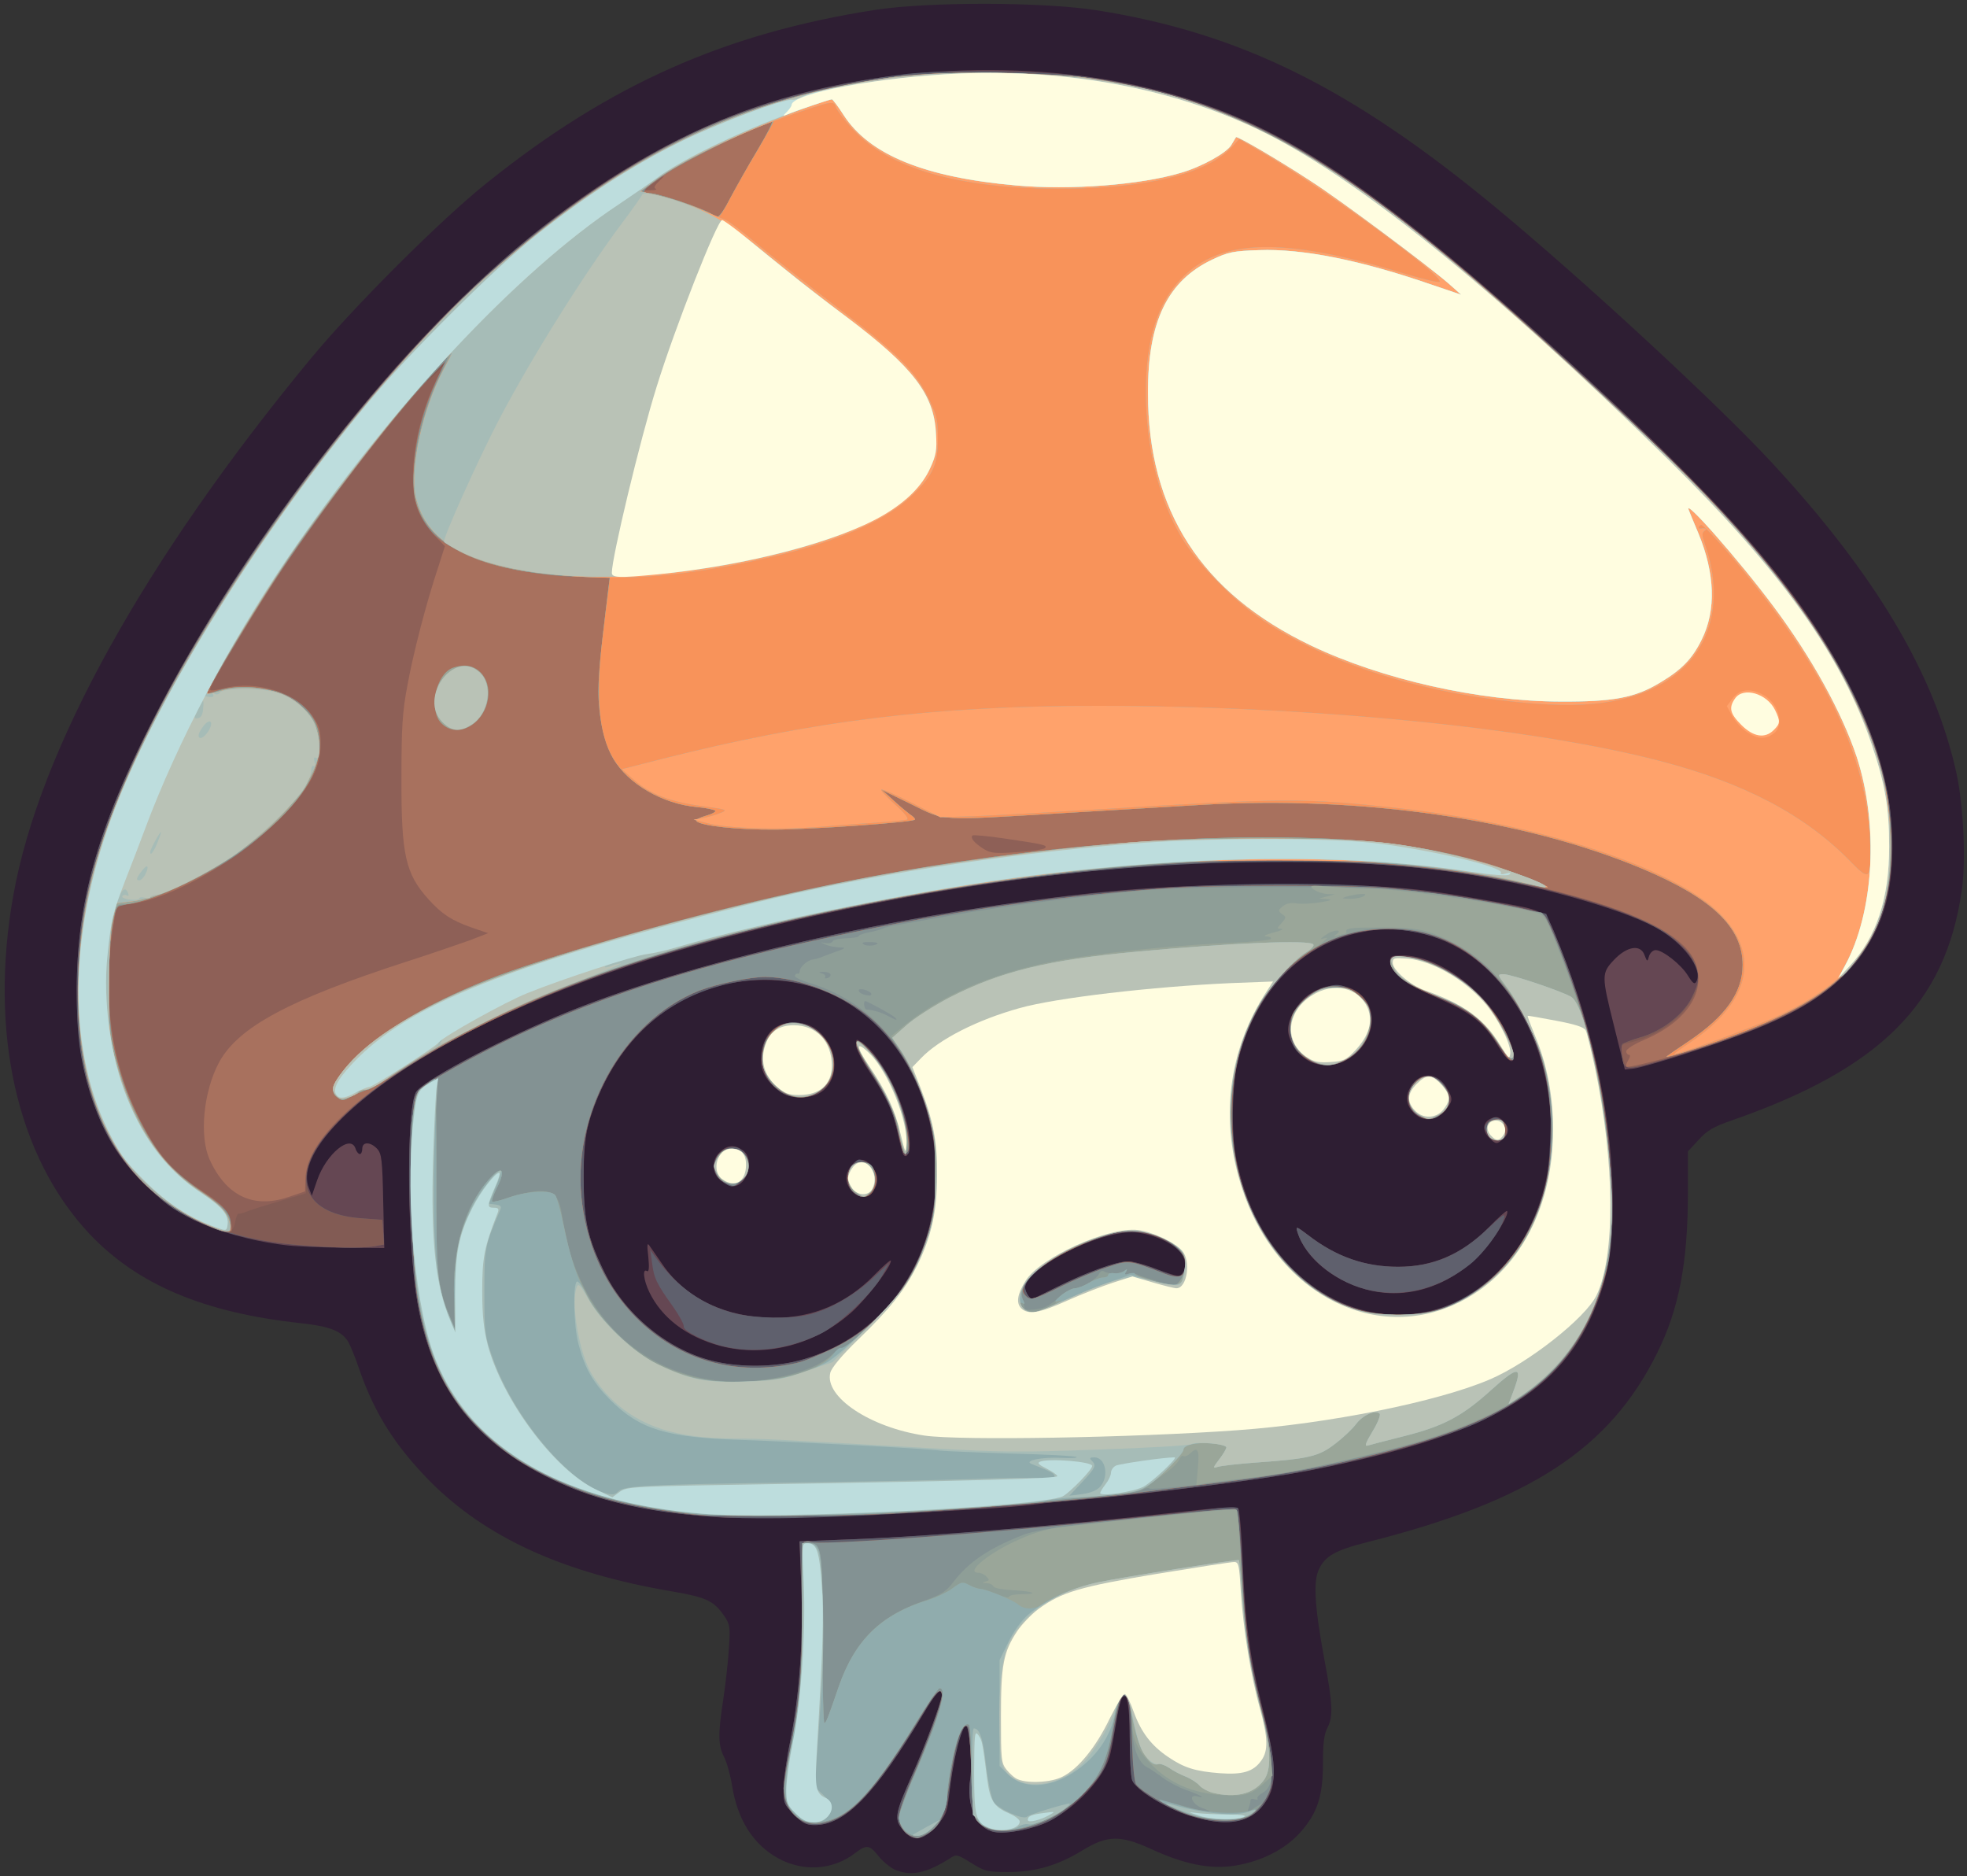 <?xml version="1.0" encoding="utf-8"?>
<!-- Generator: Adobe Illustrator 27.4.0, SVG Export Plug-In . SVG Version: 6.00 Build 0)  -->
<svg version="1.1" baseProfile="tiny" id="Layer_1" xmlns="http://www.w3.org/2000/svg" xmlns:xlink="http://www.w3.org/1999/xlink"
	 x="0px" y="0px" viewBox="0 0 733 699" overflow="visible" xml:space="preserve">
<rect x="0" y="0" width="733" height="699" fill="#333333" stroke="none"/>
<path fill="#2E1E33" d="M333.4,696.6c-1.7-0.8-4.4-3-6-5c-3.4-4.3-4.5-4.4-8.8-1.1c-8.2,6.3-19.3,7-28.6,1.9
	c-9.3-5.1-15.2-14.4-17.2-27.1c-0.6-3.8-1.9-8.5-2.9-10.5c-2.3-4.5-2.4-8.4-0.4-21.4c0.8-5.4,1.8-13.9,2.1-18.9
	c0.6-8.4,0.4-9.2-1.7-12.4c-4-5.7-6.6-6.9-19.2-9.1c-40.9-6.9-69.7-20.1-90.7-41.3c-12.7-13-20.3-24.9-25.9-40.9
	c-1.6-4.8-3.6-9.6-4.3-10.8c-2.5-4.1-6.9-5.8-17.8-7c-36-3.9-60.7-14.3-78.6-33.2C6.3,431-4.2,384.6,5,333.4
	c9.7-54.1,48.9-124.9,110.9-199.9c15.7-19,48.7-52,65.6-65.4C227.1,31.5,270.2,12.4,326,3.7c20.1-3.1,62.6-3,82.5,0.1
	c53.5,8.4,95,28.9,149,73.6c33.1,27.4,82.7,73.3,102.8,95c38.7,41.8,60.7,78.9,68.8,115.8c2.6,12.1,3.6,32.9,1.9,43.9
	c-6.1,42-30.5,66.2-85.8,85.4c-6.6,2.3-9.1,3.7-12.2,7.2l-4,4.3v15.3c0,26.1-3.3,43.4-11.5,59.9c-17.7,35.7-47.4,55.1-108,70.4
	c-11.9,3-15.7,5.2-18,10.1c-2.2,4.6-1.6,14.1,2.1,34c3.1,16.5,3.2,20.8,1.1,25c-1.3,2.4-1.7,5.9-1.7,13.2c0,12.4-2.1,18.8-8.6,26
	c-5.6,6.2-14.3,10.6-24,12.2c-9.3,1.5-19-0.4-31.5-6.2c-11.4-5.2-16.2-5.1-25.3,0.4c-9.2,5.7-17.7,8.2-27.7,8.2c-8,0-8.9-0.2-14-3.4
	c-5.2-3.2-5.5-3.3-7.9-1.7C345.2,698,339.4,699.2,333.4,696.6z"/>
<path fill="#654753" d="M336.5,681.8c-3.4-4-3-6,3.4-20.4c5.1-11.5,11.1-27.6,11.1-30c0-3.1-2.1-1-7.1,7.4
	c-17.9,29.8-29,41.2-40.3,41.2c-3.1,0-4.6-0.7-7.7-3.9c-3.6-3.6-3.9-4.3-3.9-9.5c0-3.1,1.1-11.2,2.5-17.9
	c3.4-16.9,4.9-37.8,4.1-57.8l-0.7-16.6l17.8-0.7c33.2-1.2,76.4-4.9,127.3-10.6c11.4-1.3,17.8-1.6,18.4-1c0.5,0.5,1.3,9.7,1.7,20.2
	c0.9,22.6,2.7,35.7,7.4,54.4c5.6,22.4,5.6,29.6-0.2,36.5c-5.5,6.4-14,7.5-27,3.4c-9-2.8-20-9.6-21.4-13.2c-0.5-1.3-0.9-8.4-0.9-15.6
	c0-18.3-2.6-21.5-5-6.2c-0.6,3.8-1.6,9.2-2.2,11.8c-1.9,8.6-12.2,19.9-23.3,25.5c-5.3,2.7-15.5,4.6-19.9,3.8
	c-6.8-1.3-10.6-9.7-9-20.1c0.7-5.3-0.4-19.5-1.6-19.5c-1.8,0-4.9,12.8-6.5,27.3c-0.6,5.1-1.2,6.4-4.9,10.3
	C343.3,686,340.3,686.4,336.5,681.8L336.5,681.8z"/>
<path fill="#654753" d="M268.5,565.4c-25-1.8-42.4-5.4-57.4-11.8c-35.6-15.1-53-39-56.9-78.6c-2.7-26.1-2.2-62.3,0.8-68
	c2.1-3.9,28.7-18.2,52.6-28.3c38.9-16.4,100.7-32,161.9-41.1c42.2-6.2,67.5-8.1,109-8c37.6,0.1,48.1,0.9,76.5,6
	c22.7,4.1,20.6,2.7,26.7,18.1c12.5,31.2,19.3,64.6,19.3,94.8c0,16.4-1.5,25.6-5.9,37.1c-12.8,33.3-40.3,49.2-107.1,62.3
	c-16.5,3.2-58.8,8.6-87,11.1c-6.3,0.5-13.1,1.2-15,1.5C369.3,562.9,283.2,566.5,268.5,565.4L268.5,565.4z M297.4,507
	c37.9-9.7,59.2-49.2,48.7-90.3c-8.5-32.9-33.5-53-64.4-51.5c-24.3,1.2-44.8,15.2-56.5,38.3c-6.1,12.1-7.7,19.5-7.7,35
	c0,16.4,1.4,22.7,7.7,35.5c8.2,16.5,24.8,29.8,41.8,33.4C276.6,509.5,288.4,509.3,297.4,507L297.4,507z M532.8,488.5
	c26.7-6.3,45.1-33.5,45.2-66.6c0-37.4-20.5-68.3-49.5-74.4c-8.8-1.8-13.2-1.8-22,0c-38.5,8.1-58.3,55.8-41.3,99.8
	C477,477.9,505.1,495,532.8,488.5L532.8,488.5z M393.8,479.6c11.1-5.5,22.4-9.6,26.7-9.6c1.8,0,6.6,1.3,10.6,2.9s7.8,2.7,8.5,2.4
	c2.3-0.9,2.7-5.5,0.7-8.2c-2.7-3.8-10.8-7.4-17.3-7.9c-13-0.9-41,13.2-41,20.7c0,1.5,1.7,4.1,2.7,4.1C384.9,484,389,482,393.8,479.6
	L393.8,479.6z"/>
<path fill="#654753" d="M268.1,501.4c-12.2-3.3-21.5-10.4-26.1-19.9c-2.2-4.5-2.7-9.1-0.9-7.9c0.7,0.4,0.9-1.1,0.5-5.2
	c-0.6-5-0.4-5.6,0.6-4c0.7,1,2.9,4.1,4.8,6.9c8.7,12.6,23.6,19.7,41.6,19.7c14.3,0,26.8-5.3,37.2-15.9c3.4-3.5,6.2-5.9,6.2-5.4
	c0,2.4-8.6,13.6-14.3,18.9C303.9,501.1,285.1,506,268.1,501.4L268.1,501.4z"/>
<path fill="#654753" d="M317,443.3c-2.3-3-2.1-6.5,0.7-9.5c2.3-2.5,4.8-2.2,7.2,0.8c2.5,3.2,2.7,6.1,0.5,9.2
	C323.3,446.8,319.6,446.6,317,443.3L317,443.3z"/>
<path fill="#654753" d="M268.6,439.9c-3.4-2.7-3.6-7.7-0.3-10.7c2.7-2.6,5.4-2.8,8.5-0.6c4.6,3.2,1.8,13.4-3.7,13.4
	C272.1,442,270.1,441.1,268.6,439.9L268.6,439.9z"/>
<path fill="#654753" d="M336.6,430.1c-0.3-0.5-1.3-4.1-2.1-8c-1.7-8-4.2-13.5-10.9-23.4c-2.5-3.8-4.6-8-4.6-9.3c0-2.4,0.1-2.4,2.2-1
	c8.2,5.8,17.8,26.1,17.8,37.8C339,429.8,337.7,431.9,336.6,430.1z"/>
<path fill="#654753" d="M291.5,407.1c-6.7-4.1-9.2-9.6-7.4-16.8c1.6-6.1,5.6-9.3,11.7-9.3c5.7,0,9.7,2.4,12.9,7.7
	c4.1,6.8,2.4,15.7-3.7,18.8C301.1,409.5,295.1,409.4,291.5,407.1L291.5,407.1z"/>
<path fill="#654753" d="M509.3,480.5c-12.6-3.4-22.9-12-25.8-21.4c-0.7-2.3-0.5-2.3,4.1,1.2c10.4,8,21.1,11.7,33.4,11.7
	c13,0,24.2-4.9,33.8-14.7c3.5-3.6,6.5-6.3,6.8-6.1c1.1,1.2-5.6,11.8-10.6,16.7C539.2,479.7,523.8,484.4,509.3,480.5L509.3,480.5z"/>
<path fill="#654753" d="M555,424c-2.7-2.7-2.5-5.8,0.5-7.2c2.1-0.9,2.8-0.8,4.5,0.7c2.5,2.3,2.6,4.7,0.2,6.8
	C557.8,426.5,557.4,426.4,555,424z"/>
<path fill="#654753" d="M527.2,415c-3.2-3-3.7-6.3-1.6-9.9c3.5-5.9,9.8-5.8,13.4,0.1c2.6,4.3,2.5,5-0.6,8.7S530.5,418.1,527.2,415
	L527.2,415z"/>
<path fill="#654753" d="M487.2,395c-3.9-2.4-7.2-7.5-7.2-11.3c0-4.4,3.7-10.4,8-13.3c14.1-9.3,29,3.2,20.9,17.6
	C504.4,396,494.3,399.3,487.2,395L487.2,395z"/>
<path fill="#654753" d="M558.6,390.3c-5.6-9.2-9.9-12.7-22.6-18.3c-12.1-5.3-18-9.8-18-13.7c0-2.1,0.5-2.3,4.8-2.3
	c12.9,0.1,29.8,12.2,37.6,27C566.3,394.1,564.8,400.3,558.6,390.3z"/>
<path fill="#654753" d="M106,463.9c-12.8-1.6-25.1-5.1-34.3-9.6c-12.3-6.1-25.2-18.8-31.4-30.8c-8.4-16.4-11.7-31.8-11.7-54.5
	c0-33,7.9-60.9,28.8-101.5c15.1-29.4,33.8-58.8,56.3-89c52-69.6,104.3-114,159.6-135.6c45.9-17.9,105-21.8,154.2-10.2
	c48.4,11.4,85.7,36.1,165,109.3c54.8,50.6,80.2,80.6,97.3,114.7c10.6,21,15.5,40,15.4,59.3c-0.1,19.9-5.1,33.5-17.1,46.3
	c-8.1,8.6-18.5,15-34.8,21.5c-13.6,5.4-39.9,13.8-44.8,14.4l-3,0.3l-4.2-16.9c-4.5-18-4.5-19,0.1-23.9c4.8-5.1,9.9-6,11.4-1.9
	c1,2.6,1.1,2.7,1.7,0.5c0.4-1.3,1.5-2.3,2.5-2.3c2.6,0,9.5,5.4,12,9.5c1.8,2.9,2.5,3.4,3.1,2.3c2.7-4.8-5.1-14.9-15.6-20.5
	c-14-7.3-47-16.4-74-20.2c-70.8-10.1-168.1-2-263.5,22c-50.7,12.7-90.4,28.1-122.3,47.5c-29.6,18.1-46,37-41.6,48l1.1,2.9l2-5.8
	c3.4-9.8,12.5-17.3,14.3-11.7c0.3,1.1,1.1,2,1.6,2s0.9-0.9,0.9-2c0-2.7,3.1-2.6,5.6,0.1c1.6,1.8,1.9,4.1,2.2,19.5l0.4,17.4
	l-15.3-0.1C119.4,464.8,109.6,464.4,106,463.9L106,463.9z"/>
<path fill="#5F606D" d="M336.5,681.8c-3.4-4-3-6,3.4-20.4c5.1-11.5,11.1-27.6,11.1-30c0-3.1-2.1-1-7.1,7.4
	c-17.8,29.7-29,41.2-40.3,41.2c-3.1,0-4.6-0.7-7.7-3.9c-3.6-3.6-3.9-4.3-3.9-9.5c0-3.1,1.1-11.2,2.5-17.9
	c3.4-16.8,4.9-37.8,4.1-57.8l-0.6-16.6l18.2-0.7c31.7-1.1,100.5-7,137.3-11.6c3.9-0.5,7.3-0.5,7.8-0.1c0.4,0.4,1.1,10.1,1.7,21.7
	c0.5,11.5,1.1,22.3,1.4,23.9c0.3,1.7,1,6.2,1.7,10c0.6,3.9,2.6,12.9,4.4,20c4.5,17.5,5.1,23.1,3.1,29.3
	c-3.9,11.7-13.9,14.9-30.3,9.7c-9-2.8-20-9.6-21.4-13.2c-0.5-1.3-0.9-8.7-0.9-16.3c0-13.3-0.7-16.7-3-14.4
	c-0.5,0.5-1.6,5.3-2.5,10.8c-0.8,5.4-2.5,12-3.6,14.6c-2.6,6-13.4,16.7-20.4,20.3c-6.2,3.1-16.2,5.2-20.9,4.3
	c-6.8-1.3-10.6-9.7-9-20.1c0.8-5.4-0.4-19.5-1.6-19.5c-1.5,0-4.7,12-5.9,21.9c-1.3,10.4-2.6,13.7-7.1,17.5
	C342.8,685.9,339.8,685.7,336.5,681.8L336.5,681.8z"/>
<path fill="#5F606D" d="M268.5,565.3c-22.5-1.3-40.3-4.8-55-10.7c-37.5-15.2-55.7-39.7-59.4-80.6c-2.5-28-2.1-61.4,0.9-67
	c2.1-3.9,28.6-18.2,52.6-28.3c47.7-20,127.1-38.3,198.6-45.7c40.5-4.1,86.1-4.9,116.3-1.9c12.5,1.2,37.8,5.3,46.9,7.7l6.8,1.7l3,7
	c12.4,29.1,20.4,64.4,21.5,94.6c0.7,18.7-0.5,28.6-5.2,41.7c-7.3,20.3-20.2,34.1-42.5,45.2c-13.8,6.9-50.3,16.8-77.5,21
	C410.4,559.9,306.5,567.6,268.5,565.3z M297.2,507.1c19.9-5.1,35.3-17.8,44.3-36.5c7.2-15.1,9.2-32.8,5.7-49.7
	c-8.5-40.8-43.1-64-79.8-53.3c-23,6.6-39.6,23.8-47.6,49.4c-1.9,6.4-2.3,9.6-2.3,21.5c0,16.3,1.4,22.6,7.7,35.5
	c8,16.4,24.7,29.8,41.8,33.4C276.5,509.5,288.4,509.3,297.2,507.1z M533.5,488.5c15-4,28.8-15.5,36.3-30.5
	c5.7-11.6,7.3-18.2,7.9-33.5c0.4-10.6,0.1-14.8-1.5-22.8c-4.9-23.6-21-45-38.8-51.6c-32.7-12.3-65.1,5.9-75.6,42.6
	c-3,10.5-3.2,33.2-0.4,43.8C471.3,474,502.5,496.5,533.5,488.5z M393.8,479.6c10.9-5.5,22.3-9.6,26.5-9.6c1.8,0,6.8,1.4,11.1,3.1
	c7.6,2.9,8.1,3,9.3,1.3c3-4.1-0.2-9.3-8.1-13c-9.4-4.4-20.3-2.7-36,5.5c-8,4.1-14.6,9.9-14.6,12.7c0,1.7,1.7,4.4,2.7,4.4
	C384.9,484,389,482,393.8,479.6z"/>
<path fill="#5F606D" d="M269.4,501.6c-6.9-1.7-15-5.8-14.6-7.4c0.1-0.8-1.7-4.1-4.1-7.5c-6.1-8.5-7-10.5-7.7-16.1l-0.7-4.9l2.1,2.9
	c7.9,11,17.6,17.8,29.7,20.8c7.4,1.8,20.2,2.1,26.9,0.5c7.6-1.7,17.1-7.1,23.9-13.4l6.5-6l-2.5,4.5c-3.6,6.8-16,18.4-23.2,22
	C293.7,502.8,281,504.4,269.4,501.6z"/>
<path fill="#5F606D" d="M318.3,444.5c-2.9-2-3.1-7.3-0.4-10.6c1.9-2.3,2.1-2.3,4.7-0.9c3.6,2,5,6.1,3.2,9.7
	C324.2,446,321.4,446.7,318.3,444.5L318.3,444.5z"/>
<path fill="#5F606D" d="M268.5,439.5c-3.2-3.1-3.2-6.9,0.1-10.1c4.3-4.4,10.4-1.4,10.4,5.1c0,3.5-3.4,7.5-6.4,7.5
	C271.7,442,269.8,440.9,268.5,439.5z"/>
<path fill="#5F606D" d="M336.5,428.8c-0.3-0.7-1.4-4.9-2.5-9.3c-1.5-5.7-3.6-10.4-7.4-16.5c-3-4.7-6-9.7-6.7-11.3
	c-3.7-8.2,6.1,0.1,11.1,9.4c4.2,7.9,6.8,15.7,7.6,22.9c0.5,4.3,0.3,6-0.5,6C337.5,430,336.7,429.4,336.5,428.8z"/>
<path fill="#5F606D" d="M291.2,407.1c-9.2-5.8-9.8-20.2-1-24.7c13.3-6.9,27.6,12.8,16.8,23.1C303.1,409.3,295.9,410,291.2,407.1z"/>
<path fill="#5F606D" d="M511.2,480.9c-12.6-2.4-24.7-12-27.7-21.8c-0.7-2.3-0.5-2.3,4.1,1.2c10.4,8,21.1,11.7,33.4,11.7
	c13,0,23-4.3,33.3-14.1c5.7-5.4,6.7-6.1,6.2-4c-1,4.2-7.6,13.1-12.7,17.2C536.5,480,523.8,483.4,511.2,480.9L511.2,480.9z"/>
<path fill="#5F606D" d="M554.4,422.4c-1.6-2.4-1.6-2.6,0.3-4.6c1.7-1.6,2.5-1.8,4.1-0.9c2.6,1.4,3.4,3.8,2.2,6.2
	C559.5,425.8,556.4,425.5,554.4,422.4z"/>
<path fill="#5F606D" d="M527.4,414.7c-5.2-4.5-2-13.7,4.8-13.7s10.4,9.8,5.2,13.9C533.9,417.6,530.8,417.5,527.4,414.7L527.4,414.7z
	"/>
<path fill="#5F606D" d="M488.5,395.4c-4.7-2.4-6.4-4.4-7.6-8.6c-1.3-5.1,0.1-9.4,4.4-13.6c3.4-3.3,9.3-6.2,12.8-6.2
	c3.6,0,9,3.2,11,6.4C516.4,385.4,501,401.9,488.5,395.4L488.5,395.4z"/>
<path fill="#5F606D" d="M557.5,388c-5.6-8.4-10.3-11.9-23.3-17.1c-6.9-2.7-10.7-4.9-13-7.4c-4.8-5.2-4-7,2.9-6.9
	c12.2,0.2,29.8,13.4,36.7,27.3c3.1,6.3,4.1,11.1,2.3,11.1C562.6,395,560.1,391.8,557.5,388L557.5,388z"/>
<path fill="#5F606D" d="M112,464c-16-1.3-29.4-4.5-40-9.6c-8.1-4-10.8-6-18.5-13.8c-10.1-10.2-15.4-19.1-19.8-33.1
	c-3.9-12.6-5.1-21.8-5.1-38.5c0-32.2,7.7-59.9,27.4-98.8c36.5-72.3,99.6-151.3,151.1-189.3c43-31.9,77.3-46.1,127.9-53
	c15.5-2.2,54.6-1.7,71,0.9c42,6.4,70.7,18.9,109.2,47.5c30.1,22.3,79.5,66.3,115.3,102.8c43.7,44.5,66.1,80.6,73.1,117.6
	c2.4,13.1,1.6,32.1-1.9,42.8c-8.5,25.7-27.6,39-77.7,54.1c-18.3,5.5-18.6,5.6-19.5,0.3c-0.4-2.2-0.3-4.4,0.1-4.9
	c0.5-0.4,3.4-1.5,6.4-2.4c8.2-2.3,16.2-8.4,19.4-14.8c3.1-6.2,3.2-8.7,0.6-13.7c-5.5-11-26.2-20.5-60.5-28
	c-33.6-7.3-61.6-9.6-106.9-8.8c-69.4,1.2-148.1,13.7-217.9,34.7c-79.1,23.7-141.8,66.6-130.2,89c2.6,4.9,9.4,8.2,18.8,8.9l8.2,0.6
	l0.3,4.6l0.3,4.6l-3.8,0.7C134.7,465.1,124.9,465,112,464L112,464z"/>
<path fill="#825B54" d="M339.3,684c-2.6-1.1-4.3-4-4.3-7.5c0-1.4,2.2-7.7,4.9-13.9c5.8-13.3,11.1-28,11.1-30.7c0-3.4-2-2-5.8,4.2
	c-19.4,31.8-28.5,41.7-39.7,43.4c-7.2,1.1-13.5-5.2-13.5-13.3c0-1.6,1.1-8.3,2.5-14.8c3.5-17.3,4.7-32.2,4.3-55.6
	c-0.2-16.7,0-20.9,1-21.3c0.8-0.3,1.7-0.3,2.2,0c2.5,1.5,65.4-3.1,118.3-8.6c21.3-2.3,39.3-3.9,40-3.6c1,0.4,1.6,6.5,2.5,23.3
	c1.3,23.6,3.1,35.9,7.7,52.4c1.4,5.2,2.8,13.5,3.1,18.5c0.5,8.2,0.4,9.4-1.8,13.5c-1.4,2.5-4,5.4-5.9,6.5
	c-4.7,2.7-14.2,2.6-23.1-0.4c-6.5-2.2-17.1-8.3-19.4-11.2c-0.7-0.8-1.3-7.3-1.6-16.1c-0.3-10.4-0.8-15.1-1.8-16.3
	c-1.2-1.5-1.4-1.5-2.4,0.2c-0.5,1-1.7,6.3-2.7,11.9c-2.1,12.7-3.9,16.5-11.4,23.9c-7.2,7.2-14.1,11.1-22.9,12.9
	c-7.5,1.6-12.8,0.8-16-2.4c-1.9-1.9-2.1-3.5-2.6-18.4c-0.3-9.1-0.8-16.8-1.3-17.2c-2.2-2.2-4.9,6.3-7.1,22.5
	c-1.6,10.9-3.5,15-8.6,17.6c-1.6,0.8-3,1.5-3.2,1.4C341.6,684.9,340.5,684.5,339.3,684L339.3,684z"/>
<path fill="#825B54" d="M258.5,564.3c-25.5-3-39.5-6.8-55.8-15c-9.7-4.8-15-8.5-22.6-15.7c-13.8-13.2-20.9-27.8-24.7-51.2
	c-2.3-13.8-2.7-67.5-0.6-73.5c1-3,2.7-4.4,11-9.1c37.1-21.3,77.9-36.1,134.7-48.7C349,340.3,388.1,334.4,434,331
	c17.4-1.3,69.3-1.3,83.5,0c23.6,2.2,55.8,7.8,58.1,10.2c1.6,1.6,8.1,18.1,12.7,32.3c8.1,24.5,11.9,48,12.1,74
	c0.1,19.6-0.6,24.7-5.6,37.7c-7.2,18.9-20.1,32.5-40.3,42.5c-20.7,10.3-58.9,19.7-100,24.7c-11.5,1.4-24.6,3-29,3.6
	c-18.5,2.5-62.2,6.1-94.4,8C314.1,564.9,265.5,565.2,258.5,564.3L258.5,564.3z M297,507.8c2.5-0.5,8.7-3.1,13.9-5.6
	c23.3-11.3,38-36.2,38.1-64.4c0-22.7-9.3-45.1-24.2-58.2c-9.8-8.7-27.2-15.5-39.6-15.6c-5.6,0-18.1,2.6-24.6,5.1
	c-28.8,11.4-48.2,46.7-43.6,79.8c2.3,16.8,9,30.8,20,42C252.9,506.9,274.5,513,297,507.8L297,507.8z M533.9,488.5
	c9.6-2.5,16.2-6.5,24.2-14.4c13.6-13.8,19.9-30.1,19.9-52.3c0-25.8-7.9-46-23.9-61.1c-11.6-10.9-24.1-15.4-40.3-14.5
	c-19.6,1.2-36.1,12.3-45.7,30.8c-6.3,12.1-8.3,19.8-8.8,34.1c-1.1,26.2,7.1,47.8,24.2,63.8c10.8,10.1,22.7,14.9,37,15
	C524.9,489.9,530.9,489.3,533.9,488.5L533.9,488.5z M394.9,479.5c9-4.5,22.5-9.5,25.6-9.5c0.9,0,5.2,1.4,9.7,3.2
	c8.7,3.4,11,3.2,11.6-1.2c0.6-3.7-1.9-7-6.9-9.6c-11-5.5-18.8-4.9-35.5,3c-13.2,6.3-20.5,13.4-17.4,17.1
	C383.8,484.7,385,484.4,394.9,479.5L394.9,479.5z"/>
<path fill="#825B54" d="M318,444c-3.9-3.9-2-11,2.9-11c3.6,0,5.5,2.3,5.5,6.5C326.4,445.6,322,448,318,444z"/>
<path fill="#825B54" d="M336.7,429.3c-0.3-0.5-1.3-4.1-2.1-8c-1.6-8-3.5-12-10.6-22.9c-4.8-7.3-6-10.4-4.1-10.4
	c2,0,9.5,9.7,12.7,16.4c4.1,8.7,7.4,23,5.7,24.7C337.7,429.7,337,429.8,336.7,429.3L336.7,429.3z"/>
<path fill="#825B54" d="M292.2,407.3c-7.2-3.5-10.1-12.4-6.6-19.9c5.5-11.6,23.7-5.9,25.1,7.7c0.5,5.3-1.1,8.6-5.6,11.6
	C301.1,409.4,296.8,409.6,292.2,407.3L292.2,407.3z"/>
<path fill="#825B54" d="M527.4,414.7c-3.2-2.8-3.5-6.8-0.7-10.5c2.8-3.8,6.8-4,10.4-0.6c3.9,3.7,4,8.4,0.3,11.3
	C533.9,417.6,530.8,417.6,527.4,414.7L527.4,414.7z"/>
<path fill="#825B54" d="M487.8,395c-4.7-2.5-6.8-6.5-6.8-12.6c0-4.2,0.5-5.1,4.3-8.9c11.1-11.1,27.3-5.7,25.4,8.6
	C509.2,393.1,497,400,487.8,395z"/>
<path fill="#825B54" d="M557.5,388c-5.6-8.4-10.3-11.9-23.3-17.1c-6.9-2.7-10.7-4.9-13-7.4c-4.7-5.1-4-7,2.6-6.9
	c12.5,0.4,30.1,13.4,37,27.3c3.1,6.3,4.1,11.1,2.3,11.1C562.6,395,560.1,391.8,557.5,388z"/>
<path fill="#825B54" d="M111.4,463.9c-43-3.3-68.9-23.8-79-62.4c-4.8-18.2-4.5-48.1,0.7-70.5c8.7-37.7,33.8-86.7,71.8-140
	C155.3,120.4,208.2,72.3,262,48c20.9-9.4,46.2-16.2,72.9-19.5c19-2.4,59.4-1.7,76.5,1.4c41.3,7.4,68.5,19.9,107.3,49.4
	c25.1,19.1,43.9,35.4,83.9,72.8c46.2,43.2,70.8,72.8,86.3,103.7c10.5,21.1,14.8,35.9,15.8,54.7c0.7,15.3-1.1,25.7-6.7,37.2
	c-10.3,20.9-28.3,32.2-74,45.9c-18.3,5.5-18.6,5.6-19.5,0.3c-0.4-2.2-0.3-4.4,0.1-4.9c0.5-0.4,3.4-1.5,6.4-2.4
	c8.2-2.3,16.2-8.4,19.4-14.8c3.1-6.2,3.2-8.7,0.7-13.7c-5.4-10.5-20.9-18.1-54.7-26.7c-31.1-7.9-58.2-10.7-101.4-10.7
	c-49,0.1-98.5,5.3-153.5,16.4c-60,12-101.4,24.9-139,43.4c-28.2,13.8-45.5,25.3-57.7,38.3c-17.3,18.5-13.2,33.4,9.5,35.1l8.2,0.6
	l0.3,4.6l0.3,4.6l-3.8,0.7C134.7,465.1,124.8,465,111.4,463.9L111.4,463.9z"/>
<path fill="#8E6057" d="M339.3,684c-2.6-1.1-4.3-4-4.3-7.5c0-1.4,2.2-7.7,4.9-13.9c5.8-13.3,11.1-28,11.1-30.7c0-3.4-2-2-5.8,4.2
	c-19.4,31.8-28.5,41.7-39.7,43.4c-7.2,1.1-13.5-5.2-13.5-13.3c0-1.6,1.1-8.3,2.5-14.8c3.5-17.3,4.7-32.2,4.3-55.6
	c-0.2-16.7,0-20.9,1-21.3c0.8-0.3,1.7-0.3,2.2,0c2.5,1.5,65.4-3.1,118.3-8.6c21.3-2.3,39.3-3.9,40-3.6c1,0.4,1.6,6.3,2.5,22.8
	c1.2,23.3,3.3,37.6,7.7,53.4c1.5,5,2.8,13,3.1,18c0.5,8.2,0.4,9.4-1.8,13.5c-1.4,2.5-4,5.4-5.9,6.5c-4.7,2.7-14.2,2.6-23.1-0.4
	c-6.5-2.2-17.1-8.3-19.4-11.2c-0.7-0.8-1.3-7.3-1.6-16.1c-0.3-10.4-0.8-15.1-1.8-16.3c-1.2-1.5-1.4-1.5-2.4,0.2
	c-0.5,1-1.7,6.3-2.7,11.9c-2.1,12.7-3.9,16.5-11.4,23.9c-7.2,7.2-14.1,11.1-22.9,12.9c-7.5,1.6-12.8,0.8-16-2.4
	c-1.9-1.9-2.1-3.5-2.6-18.4c-0.3-9.1-0.8-16.8-1.3-17.2c-2.2-2.2-4.9,6.3-7.1,22.5c-1.6,10.9-3.5,15-8.6,17.6
	c-1.6,0.8-3,1.5-3.2,1.4C341.6,684.9,340.5,684.5,339.3,684L339.3,684z"/>
<path fill="#8E6057" d="M258.5,564.3c-25.5-3-39.5-6.8-55.8-15c-9.7-4.8-15-8.5-22.6-15.7c-13.8-13.2-20.9-27.8-24.7-51.2
	c-2.3-13.8-2.7-67.5-0.6-73.5c1-3,2.7-4.4,11-9.1c37.1-21.3,77.9-36.1,134.7-48.7C349,340.3,388.1,334.4,434,331
	c17.4-1.3,69.3-1.3,83.5,0c23.6,2.2,55.8,7.8,58.1,10.2c0.7,0.7,3,5.8,5.2,11.3c13.4,33.8,19.5,63.7,19.6,95.5
	c0.1,19.1-0.7,24.4-5.6,37.2c-7.2,18.9-20.1,32.5-40.3,42.5c-20.7,10.3-58.9,19.7-100,24.7c-11.5,1.4-24.6,3-29,3.6
	c-18.5,2.5-62.2,6.1-94.4,8C314.1,564.9,265.5,565.2,258.5,564.3L258.5,564.3z M297,507.8c2.5-0.5,8.7-3.1,13.9-5.6
	c23.3-11.3,38-36.2,38.1-64.4c0-22.7-9.3-45.1-24.2-58.2c-9.8-8.7-27.2-15.5-39.6-15.6c-5.6,0-18.1,2.6-24.6,5.1
	c-28.8,11.4-48.2,46.7-43.6,79.8c2.3,16.8,9,30.8,20,42C252.9,506.9,274.5,513,297,507.8L297,507.8z M533,488.9
	c19.8-4.5,37.4-23.9,43-47c2.4-10.2,2.7-28.1,0.6-39.1c-5.5-28.6-25.2-51.3-48.3-55.8c-7.9-1.6-21.1-0.8-28.3,1.6
	c-8,2.7-19.7,11-25.1,17.7c-9.7,12.1-14.8,26.6-15.6,43.9c-1,20.1,3.3,36.9,13,51.5c8.9,13.3,20.7,22.5,34.2,26.4
	C513.3,490.1,526.2,490.5,533,488.9z M395,479.5c5-2.5,12.7-5.8,17.1-7.2c8.8-2.9,8.1-3,22,2.3c5.5,2.1,7.9,1,7.9-3.5
	c-0.1-5-5.4-9.2-15-11.7c-5.4-1.4-6.6-1.4-12.2,0.1c-13.6,3.5-31.6,14-33.3,19.6c-0.7,2.2,1,4.9,3,4.9C385.3,484,390,482,395,479.5
	L395,479.5z"/>
<path fill="#8E6057" d="M318,444c-3.9-3.9-2-11,2.9-11c3.6,0,5.5,2.3,5.5,6.7C326.4,445.4,321.8,447.8,318,444z"/>
<path fill="#8E6057" d="M292.2,407.3c-7.2-3.5-10.1-12.4-6.6-19.9c5.5-11.6,23.2-6.1,24.9,7.7c0.7,5.3-0.8,8.5-5.4,11.6
	C301.1,409.4,296.8,409.6,292.2,407.3L292.2,407.3z"/>
<path fill="#8E6057" d="M555,423.6c-0.6-0.8-1-2.5-0.8-3.8c0.4-3.2,5.2-3.8,6.8-0.9C563.2,423.2,558.1,427.2,555,423.6L555,423.6z"
	/>
<path fill="#8E6057" d="M487.8,395c-4.7-2.5-6.8-6.5-6.8-12.6c0-4.2,0.5-5.1,4.3-8.9c5.7-5.8,11.2-7.3,17.4-5
	c10.6,4.1,11.1,16.7,1,24.8C499,397.2,492.9,397.8,487.8,395z"/>
<path fill="#8E6057" d="M560.2,391.9c-6-10.9-12.1-15.8-26.1-21.1c-9.2-3.5-16.6-9.2-15.9-12.5c0.3-1.5,1.2-1.8,5.8-1.6
	c12.7,0.6,29.8,13.3,36.8,27.4c3.2,6.7,4.1,10.9,2.2,10.9C562.4,395,561.1,393.6,560.2,391.9L560.2,391.9z"/>
<path fill="#8E6057" d="M77.5,456.7c-24-10.7-38-27.8-45.1-55.2c-4.8-18.2-4.5-48.1,0.7-70.5c8.7-37.7,33.8-86.7,71.8-140
	C155.3,120.4,208.2,72.3,262,48c20.9-9.4,46.2-16.2,72.9-19.5c19-2.4,59.4-1.7,76.5,1.4C472,40.7,508.8,64.3,602.5,152
	c46.7,43.8,70.9,72.8,86.4,103.8c10.5,21.1,14.8,35.9,15.8,54.7c1.6,32.2-10.8,53.7-39.2,67.5c-17.5,8.5-57.5,21.5-59.4,19.4
	c-0.5-0.5-1.2-2.5-1.5-4.6c-0.6-3.5-0.5-3.7,2.6-4.3c17.5-3.9,30-19.4,24.4-30.4c-2-3.7-9.5-10.5-14.6-13.1
	c-17.2-8.8-51.9-17.7-83-21.5c-76.4-9.2-186.5,2.7-283,30.6c-25,7.2-46.6,15.6-69.5,26.9c-25.5,12.6-42.1,23.4-54.1,35.4
	c-10.1,10.2-13.4,15.9-13.4,23.4v4.8l-7.7,2.3c-9.7,2.9-12.3,3.7-14.8,4.7c-1.1,0.4-2.3,0.7-2.6,0.6c-0.4-0.1-1,1.4-1.3,3.3
	C86.8,459.7,84.8,460,77.5,456.7L77.5,456.7z M163,138.5c1.9-1.9,3.2-3.5,2.9-3.5s-2,1.6-3.9,3.5s-3.2,3.5-2.9,3.5
	S161.1,140.4,163,138.5z"/>
<path fill="#A8715E" d="M258.5,564.3c-25.5-3-39.5-6.8-55.8-15c-9.7-4.8-15-8.5-22.6-15.7c-13.8-13.2-20.9-27.8-24.7-51.2
	c-2.3-13.8-2.7-67.5-0.6-73.5c1-3,2.7-4.4,11-9.1c37.1-21.3,77.9-36.1,134.7-48.7C349,340.3,388.1,334.4,434,331
	c17.4-1.3,69.3-1.3,83.5,0c23.6,2.2,55.8,7.8,58.1,10.2c0.7,0.7,3,5.8,5.2,11.3c13.4,34,19.5,63.8,19.6,95.5
	c0.1,19.1-0.7,24.4-5.6,37.2c-7.2,18.9-20.1,32.5-40.3,42.5c-20.7,10.3-58.9,19.7-100,24.7c-11.5,1.4-24.6,3-29,3.6
	c-18.5,2.5-62.2,6.1-94.4,8C314.1,564.9,265.5,565.2,258.5,564.3L258.5,564.3z M297,507.8c2.5-0.5,8.7-3.1,13.9-5.6
	c23.3-11.3,38-36.2,38.1-64.4c0-22.7-9.3-45.1-24.2-58.2c-9.8-8.7-27.2-15.5-39.6-15.6c-5.6,0-18.1,2.6-24.6,5.1
	c-28.8,11.4-48.2,46.7-43.6,79.8c2.3,16.8,9,30.8,20,42C252.9,506.9,274.5,513,297,507.8L297,507.8z M533,488.9
	c19.8-4.5,37.4-23.9,43-47c2.4-10.2,2.7-28.1,0.6-39.1c-5.5-28.6-25.2-51.3-48.3-55.8c-8.4-1.7-21.4-0.8-28.7,1.8
	c-17.5,6.3-29.8,19.8-36.7,40.3c-5.6,16.7-5.2,38.7,1.1,56.2c7.8,21.4,24.6,38.1,43.1,43.1C513.5,490.1,526.6,490.4,533,488.9z
	 M395,479.5c5-2.5,12.7-5.8,17.1-7.2c8.8-2.9,8.1-3,22,2.3c3.9,1.5,5,1.6,6.3,0.5c3.9-3.3,0.3-10.7-6.8-13.6
	c-11-4.6-18.2-3.8-34.2,3.9c-13.4,6.4-20.4,13.4-17.4,17.1C383.8,484.7,385,484.4,395,479.5L395,479.5z"/>
<path fill="#A8715E" d="M318,444c-4.1-4.1-1.7-11.4,3.5-10.8s6.9,7.3,2.9,11.3C322.3,446.5,320.4,446.4,318,444z"/>
<path fill="#A8715E" d="M336.7,429.3c-0.3-0.5-1.3-4.1-2.1-8c-1.6-7.8-3.7-12.4-10.1-22.2c-7.3-11.2-7-14.9,0.5-6.4
	c2.3,2.6,5.7,8,7.7,12.1c4,8.3,7.3,22.6,5.6,24.3C337.7,429.7,337,429.8,336.7,429.3z"/>
<path fill="#A8715E" d="M292.2,407.3c-7.2-3.5-10.1-12.4-6.6-19.9c5.4-11.3,22.8-6.3,25,7.2C312.2,404.8,301.7,412,292.2,407.3
	L292.2,407.3z"/>
<path fill="#A8715E" d="M527.6,414.9c-3.3-2.6-3.5-7.5-0.5-11.3c2.7-3.4,6.5-3.4,10.1,0.1c3.6,3.4,3.7,7.5,0.3,10.8
	C534.5,417.5,531.1,417.7,527.6,414.9L527.6,414.9z"/>
<path fill="#A8715E" d="M487.6,394.6c-4.9-2.9-6.5-5.9-6.6-11.8c0-3.9,0.6-5.4,3.1-8.3c6-6.8,12.7-8.7,19.3-5.6
	c8.2,4,10,13.3,3.9,20.9C501.5,397,494.4,398.7,487.6,394.6L487.6,394.6z"/>
<path fill="#A8715E" d="M560.2,391.8c-0.9-1.7-3.5-5.4-5.8-8.2c-4.1-5.2-8.8-8.1-24.8-15c-6.9-3-11.9-7.7-11.4-10.5
	c0.3-1.3,1.5-1.6,5.8-1.4c15.5,0.7,36.5,19.3,39.6,35.1C564.5,396,562.5,396.1,560.2,391.8L560.2,391.8z"/>
<path fill="#A8715E" d="M77.5,456.7c-24-10.7-38-27.8-45.1-55.2c-4.8-18.2-4.5-48.1,0.7-70.5c8.7-37.7,33.8-86.7,71.8-140
	C155.3,120.4,208.2,72.3,262,48c20.9-9.4,46.2-16.2,72.9-19.5c19-2.4,59.4-1.7,76.5,1.4c46.1,8.2,74.3,22.5,124.1,62.5
	c20.8,16.7,57.5,50,87.3,79.1c38.4,37.4,63.3,72,74.6,103.5c9.6,26.5,10,52.9,1.2,71.5c-9.1,19.2-24.8,30.3-60.2,42.4
	c-11.4,3.9-31.6,9.2-32.3,8.5c-0.3-0.3,0-1.4,0.7-2.4c0.7-1.2,0.8-2,0.2-2c-0.5,0-1-0.6-1-1.3c0-0.8,3-2.7,6.6-4.2
	c16.8-7.1,24.1-19.3,18.4-30.4c-5.2-10.2-26.3-19.7-61.5-27.5c-64.5-14.3-152.3-11.7-248,7.5c-60.6,12.1-101.6,25-140,43.9
	c-42.9,21.1-67.5,42.3-67.7,58.4l-0.1,4.5l-6.5,2.2c-12.9,4.3-23-0.6-29.1-14.1c-3.9-8.7-2.3-25.4,3.6-36.3
	c7.2-13.1,26.3-23.3,69.8-37.4c9.4-3,20-6.7,23.7-8l6.7-2.6l-6.4-2.2c-7.3-2.6-10.8-4.9-15.8-10.4c-8.6-9.5-10.2-16.6-10.1-45.1
	c0-18.8,0.3-24.5,2.2-34.5c2.2-12.1,6.9-30.4,11.6-44.5l2.4-7.5l-3.9-4c-2.1-2.2-4.8-6.2-5.9-8.8c-4.5-10.1-1.6-32.1,6.4-48.7
	l3.6-7.5l-5.1,5.4c-13.8,14.7-39.8,48.5-55.6,72.1c-8.6,12.9-25.5,40.7-26.8,44.1c-0.6,1.5-0.1,1.5,5.2,0.3
	c12.1-3,26.8,1.7,32.8,10.4c2.5,3.7,3,5.3,3,10.5c0,8.1-3.7,15.5-12.3,24.8c-15.4,16.7-41.7,32.3-58.4,34.7c-5.2,0.7-5.3,0.8-6,4.7
	c-4.8,26.2-2.1,51.4,7.7,72.2c7.2,15.3,13,22.3,24.5,29.8c8,5.3,10,7.4,11,11.9c0.7,3.3,0.6,3.6-1.4,3.6
	C83.5,458.9,80.3,457.9,77.5,456.7z M389.4,316c1.1-1.1-0.3-1.4-15.2-3.6c-6.2-0.9-11.5-1.4-11.8-1.1c-0.9,0.9,0.6,2.7,4,4.9
	c2.7,1.7,4.2,1.9,12.6,1.3C384.2,317.2,388.9,316.5,389.4,316L389.4,316z M244.3,70.3c-0.8-0.3-0.3-1.3,1.5-3
	c2.9-2.7,1.6-2.1-3.2,1.5l-2.9,2.2l2.9-0.1C244.2,70.9,245,70.6,244.3,70.3z"/>
<path fill="#839293" d="M339.3,684c-2.6-1.1-4.3-4-4.3-7.5c0-1.4,2.2-7.7,4.9-13.9c5.8-13.3,11.1-28,11.1-30.7c0-3.4-2-2-5.8,4.2
	c-19.4,31.8-28.5,41.7-39.7,43.4c-7.2,1.1-13.5-5.2-13.5-13.3c0-1.6,1.1-8.3,2.5-14.8c3.5-17.3,4.7-32.2,4.3-55.6
	c-0.2-16.7,0-20.9,1-21.3c0.8-0.3,1.7-0.3,2.2,0c2.5,1.5,65.4-3.1,118.3-8.6c21.3-2.3,39.3-3.9,40-3.6c1,0.4,1.6,6.2,2.5,22.9
	c1.2,23.3,3.2,37.3,7.7,53.3c1.5,5,2.8,13,3.1,18c0.5,8.2,0.4,9.4-1.8,13.5c-1.4,2.5-4,5.4-5.9,6.5c-4.7,2.7-14.2,2.6-23.1-0.4
	c-6.5-2.2-17.1-8.3-19.4-11.2c-0.7-0.8-1.3-7.3-1.6-16.1c-0.3-10.4-0.8-15.1-1.8-16.3c-1.2-1.5-1.4-1.5-2.4,0.2
	c-0.5,1-1.7,6.3-2.7,11.9c-2.1,12.7-3.9,16.5-11.4,23.9c-7.2,7.2-14.1,11.1-22.9,12.9c-7.5,1.6-12.8,0.8-16-2.4
	c-1.9-1.9-2.1-3.5-2.6-18.4c-0.3-9.1-0.8-16.8-1.3-17.2c-2.2-2.2-4.9,6.3-7.1,22.5c-1.6,10.9-3.5,15-8.6,17.6
	c-1.6,0.8-3,1.5-3.2,1.4C341.6,684.9,340.5,684.5,339.3,684L339.3,684z"/>
<path fill="#839293" d="M258.5,564.3c-25.5-3-39.5-6.8-55.8-15c-9.7-4.8-15-8.5-22.6-15.7c-13.8-13.2-20.9-27.8-24.7-51.2
	c-2.3-13.8-2.7-67.5-0.6-73.5c1-3,2.7-4.4,11-9.1c37.1-21.3,77.9-36.1,134.7-48.7C349,340.3,388.1,334.4,434,331
	c17.4-1.3,69.3-1.3,83.5,0c23.6,2.2,55.8,7.8,58.1,10.2c0.7,0.7,3,5.8,5.2,11.3c13.4,34.1,19.5,64.1,19.6,96
	c0.1,14.2-0.3,19.4-1.7,24.5c-10.3,37.9-31.5,55.1-84.2,68.4c-21.5,5.4-37.1,8.2-60,11c-11.5,1.4-24.6,3-29,3.6
	c-18.5,2.5-62.2,6.1-94.4,8C314.1,564.9,265.5,565.2,258.5,564.3L258.5,564.3z M297,507.8c2.5-0.5,8.7-3.1,13.9-5.6
	c23.3-11.3,38-36.2,38.1-64.4c0-22.7-9.3-45.1-24.2-58.2c-9.8-8.7-27.2-15.5-39.6-15.6c-5.6,0-18.1,2.6-24.6,5.1
	c-28.8,11.4-48.2,46.7-43.6,79.8c2.3,16.8,9,30.8,20,42C252.9,506.9,274.5,513,297,507.8L297,507.8z M537.3,487.6
	c13.7-4.9,25.1-15.1,32.5-29.3c5.8-11.1,8.2-21.9,8.2-36.5c0-25.8-7.9-46-23.9-61.1c-11.6-10.9-24.1-15.4-40.3-14.5
	c-23.8,1.4-42.1,16.8-50.9,42.9c-5.6,16.7-5.2,38.7,1.1,56.2c7.8,21.4,24.6,38.1,43.1,43.1C515.9,490.8,529.3,490.4,537.3,487.6
	L537.3,487.6z M395,479.5c5-2.5,12.7-5.8,17.1-7.2c8.8-2.9,8.1-3,22,2.3c5.5,2.1,7.9,1,7.9-3.6c0-6.2-11-12.5-21.5-12.3
	c-9.9,0.1-29.9,9.4-36.4,16.9c-3.4,3.8-3.8,5.3-1.9,7.2C384,484.6,385.2,484.3,395,479.5z"/>
<path fill="#839293" d="M318,444c-2.2-2.2-2.6-6-1-9.1c1.2-2.2,6.2-2.6,7.8-0.6c2,2.4,1.8,7.9-0.4,10.1
	C322.3,446.5,320.4,446.4,318,444z"/>
<path fill="#839293" d="M269.8,440.4c-5.8-3.1-4.2-11.6,2.2-12.2c6.6-0.7,9.4,6.5,4.5,11.3C273.7,442.4,273.4,442.4,269.8,440.4
	L269.8,440.4z"/>
<path fill="#839293" d="M336.6,428.9c-0.3-0.8-1.2-4.4-2.1-8.2c-1.7-7.6-3.8-12-10-21.6c-7-10.7-7.1-14.8-0.2-7.2
	c6.9,7.6,11.9,18.6,13.7,29.7c0.7,4.5,0.8,7,0.1,7.7C337.4,430,336.9,429.9,336.6,428.9z"/>
<path fill="#839293" d="M291.8,407c-5.5-3-8.2-8-7.5-14.3c0.4-4.2,1-5.6,4.1-8.4c2.5-2.3,4.5-3.3,6.8-3.3
	c10.1,0,18.2,11.4,14.4,20.4C306.8,408,298.6,410.7,291.8,407L291.8,407z"/>
<path fill="#839293" d="M530,416.3c-5.5-2-6.8-8.6-2.5-12.8c3.1-3.2,6.2-3.2,9.7,0.2c3.6,3.4,3.7,7.5,0.3,10.8
	C535.2,416.9,533.1,417.4,530,416.3z"/>
<path fill="#839293" d="M487.6,394.6c-4.9-2.9-6.5-5.9-6.6-11.8c0-3.9,0.6-5.4,3.1-8.3c6-6.8,12.7-8.7,19.2-5.6
	c7.4,3.6,9.6,10.5,5.8,17.9c-2.2,4.2-4.3,6.3-8.8,8.6C495.9,397.6,492.2,397.4,487.6,394.6L487.6,394.6z"/>
<path fill="#839293" d="M557.9,388.3c-5.7-8.7-9.1-11.2-22.9-17.3c-11.7-5.1-17.5-9.5-16.8-12.8c0.3-1.4,1.4-1.7,5.8-1.5
	c6.4,0.3,15.3,4.2,22.7,10.1c5.9,4.8,13.6,15,15.8,21.2C565.7,397.2,563.8,397.3,557.9,388.3L557.9,388.3z"/>
<path fill="#839293" d="M77.5,456.7c-24-10.7-38-27.8-45.1-55.2c-4.8-18.2-4.5-48.1,0.7-70.5c8.7-37.7,33.8-86.7,71.8-140
	C155.3,120.4,208.2,72.3,262,48c20.9-9.4,46.2-16.2,72.9-19.5c19-2.4,59.4-1.7,76.5,1.4c46.2,8.3,75.1,22.9,124.6,63
	c20.7,16.7,57.7,50.2,86.8,78.6c44.4,43.2,70.2,82,79.3,119c2.9,12,3.6,30,1.5,40.5c-5.3,26.1-20,40.5-55.2,53.9
	c-11.2,4.3-28.4,9.7-27.3,8.7c0.2-0.2,3.8-2.7,8-5.5c13.9-9.3,20.3-18.3,20.3-28.6c0-14-11.4-24.9-37.6-35.9
	c-44.1-18.5-104.9-27.2-164.3-23.7c-10.4,0.6-33.8,2-52,3.1c-46.4,2.8-43,3-56-3.4l-10.9-5.3l4,3.6c2.1,2,5,4.4,6.3,5.4
	c1.4,0.9,2.3,1.8,2,2.1c-0.9,1-39.1,3.7-52.3,3.7c-13.8,0.1-27.2-1.4-29-3.1c-0.5-0.5,0.9-1.3,3.3-2c2.3-0.6,3.9-1.5,3.7-1.9
	c-0.3-0.4-3.4-1.1-6.9-1.4c-12.9-1.2-25.6-8.6-31.2-18.1c-5.4-9.2-6.6-23.1-4-44.6c0.7-6.3,1.7-14.1,2.1-17.2l0.7-5.8h-7.9
	c-25.5,0-50.4-7.3-58.9-17.3c-5.1-6-6.9-12.9-6.2-24.2c0.7-10.4,3.4-20.7,8.2-31.4l3.5-7.6l-5.8,6.1c-15.3,16-47.7,59-63.3,84.1
	c-8.2,13.1-19.9,33-19.9,33.7c0,0.2,1.7-0.2,3.8-1c5.7-2,17.2-1.7,23.5,0.6c14.2,5.3,18.7,17.4,11.7,31.7
	c-4,8.2-16.6,21.1-28.2,29.1c-10.1,6.9-26.6,14.8-35.3,16.8c-3.8,1-7.5,1.8-8.1,2c-3.8,0.9-5.2,37.1-2.1,52.2
	c3.8,17.9,11.8,34.9,21.2,44.6c2.8,2.9,8.3,7.4,12.3,10c8.1,5.4,10.2,7.8,10.2,11.8C86,459.7,84.4,459.8,77.5,456.7L77.5,456.7z
	 M272.2,73.7c2.1-3.9,6.6-12,10.2-17.9c3.5-6,6.3-10.8,6.2-10.8c-2.8,0-32.1,14.3-39.7,19.3c-9.6,6.4-10.7,7.7-6.4,7.7
	c2.8,0,21.3,6.4,22.9,8C267.4,82,268.5,80.9,272.2,73.7L272.2,73.7z"/>
<path fill="#839293" d="M125.5,408.7c-2.8-2.1-1.3-5.8,5.5-13c10.3-11,27.2-21.2,50.6-30.6c20.6-8.2,69.4-22.3,107.4-31
	c61.7-14.3,126.2-22.1,181.8-22.1c35.7,0,58.3,2.6,82.7,9.6c9.3,2.7,23.8,8.4,23.1,9.1c-0.2,0.3-5.5-0.7-11.8-2.1
	c-59.2-13.3-150.6-10.1-243.3,8.5c-76.8,15.3-130.7,34.7-172.2,61.8c-6,3.9-11.5,7.1-12.2,7.1c-0.6,0-2.9,0.9-5.1,2
	C127.3,410.4,127.8,410.3,125.5,408.7z"/>
<path fill="#8E9E97" d="M337,681.8c-1.1-1.2-2-3.2-2-4.5s2.6-8.6,5.9-16.1c9.5-22.3,12.3-32.2,9.2-32.2c-0.5,0-4.7,6.2-9.4,13.8
	c-16.9,27.4-26,36.2-37.1,36.2c-3.6,0-5-0.6-7.4-3c-4.4-4.4-4.7-8.4-1.8-23.3c3.8-19.1,4.6-27.8,4.6-53.9V575h2.5c4.7,0,5,2,5,35.8
	c0,17.1,0.3,31.2,0.7,31.2c0.6,0,1.3-1.7,5.4-13.7c5.9-16.9,14.9-26,31.6-31.8c6.5-2.3,8.3-3.4,11.1-7.1
	c5.9-7.6,13.1-12.4,25.9-17.5c3.6-1.4,11.2-2.7,23.3-4c9.9-1.1,26.5-2.9,36.9-4c14.6-1.6,19-1.8,19.6-0.9c0.4,0.7,1.1,9.4,1.4,19.4
	c0.9,21.7,2.6,34.6,7.1,52.7c5.6,22.1,5.8,30.3,1,32.9c-1.3,0.7-2.2,1.7-1.9,2.1c0.3,0.5-0.2,0.6-1,0.3c-0.9-0.3-1.6-0.2-1.6,0.4
	c0,0.6-0.3,1.9-0.7,2.9c-0.7,1.7-0.6,1.7,2.2-0.1l3-1.8l-2.8,2.8c-2.6,2.8-3.1,2.9-12,2.9c-7.2,0-10.4-0.5-14.8-2.3
	c-9.6-3.9-10.2-5.3-1-2.6c8.7,2.5,14.3,3.2,8.2,1.1c-3.8-1.3-5.6-5.3-1.9-4.4c3.7,1,0.9-0.6-4.3-2.4c-2.8-1-6.7-3.1-8.7-4.6
	s-4.6-3.3-5.7-3.8c-3.2-1.6-5.4-7.4-5.5-14c0-6.7-1.6-13.5-3.1-13.5c-1.4,0-2.9,4.6-4.4,13.7c-1.8,10.9-5,17.7-11.5,24.2
	c-9.6,9.6-26.8,15.5-35.1,12.1c-5-2.1-5.9-5.7-5.9-22.9c0-8.2-0.4-15.2-0.9-15.5c-1.9-1.2-4.3,3.7-6.1,12.5c-1.1,5.2-2,11.1-2,13.1
	c0,5-1.5,8.7-5.3,12.6C344,684.6,340,685,337,681.8L337,681.8z"/>
<path fill="#8E9E97" d="M262,564.4c-29.1-2.8-51.5-9.5-68.5-20.5c-22.1-14.4-33.6-33.2-38-62.4c-2.1-13.4-3.1-54.4-1.7-65.5
	c1.1-7.7,1.5-8.8,4.4-11.2c1.8-1.6,3.5-2.8,3.9-2.8s0.6,15.9,0.5,35.3c-0.1,37.2,0.4,42.6,5.1,53.5l1.8,4.3l-0.3-11.4
	c-0.6-18.5,3.6-33.3,12.5-43.7c5.4-6.3,7.2-4.6,3.2,3.1c-1.1,2.3-1.8,4.3-1.5,4.6c0.2,0.3,3.2-0.4,6.5-1.6c3.3-1.1,8.2-2.2,10.7-2.3
	c5.8-0.2,7.8,1.9,8.8,8.9c4.9,35.8,28.4,59.7,61.1,62c14.1,1,32.6-3.5,39-9.5c1.6-1.5,3.4-2.7,4-2.8c1.3,0,6.6-4.5,14.6-12.4
	c7.7-7.7,13.8-17.5,17.5-28.5c2.5-7.3,2.8-9.3,2.8-23.5c0.1-17.5-0.9-22.6-7.4-36.5c-8.5-18.2-21.8-30-39.8-35.4
	c-2.9-0.9-5.2-2-5-2.6c0.2-0.5,0.6-0.9,1.1-0.7c0.4,0.1,0.7-0.3,0.7-0.9c0-1.5,2.9-4.2,4.9-4.4c0.9-0.1,2.3-0.5,3.1-0.8
	c0.8-0.4,3.3-1.3,5.5-2.1c3.9-1.4,3.9-1.5,1-1.6c-1.6-0.1-3.9-0.6-5-1.1c-1.9-0.9-1.9-0.9,0.2-0.5c1.2,0.2,2.4-0.1,2.6-0.7
	c0.1-0.5,2.4-1,5-1.1s4.7-0.4,4.7-0.8s1.7-1,3.8-1.4c2-0.4,4.4-1,5.3-1.5c0.8-0.4,3.3-1,5.5-1.3c2.1-0.4,11.3-2,20.4-3.6
	c17.9-3.2,48.3-7.1,70.5-9.2c8.7-0.8,28.5-1.3,52.5-1.3c41.7,0.1,54.4,1.1,83,7c6.9,1.4,12.9,2.5,13.3,2.5c1.3,0,6.3,11.8,11.8,27.8
	c8.5,25,12.1,42.9,14,70.2c1.5,20.7,0,33.1-5.7,47.3c-10.1,25.3-26.7,39.2-59.9,50.2c-13.9,4.6-46.3,12-63,14.4
	c-20.2,2.9-42.6,5.4-43.2,4.7c-0.3-0.3-1.4-0.1-2.4,0.4c-1.7,1-5.6,1.4-36.9,4.5c-37,3.5-75.6,5.5-103,5.3
	C274.7,564.7,263.9,564.5,262,564.4L262,564.4z M539.2,487.1c26.4-10.3,42.6-41.4,38.8-74.7c-2.4-22-9.5-37.9-22.7-51.1
	c-17.4-17.4-44.5-20.6-65.8-7.8c-39.4,23.7-41.4,92.4-3.5,124c6.1,5.1,10.5,7.6,18.3,10.1C513.9,490.8,530.4,490.6,539.2,487.1z
	 M389.3,487.1c1.3-0.5,3.9-2.3,5.8-4c1.8-1.7,4.3-3.1,5.4-3.1c2.5,0,8.4-3.5,9.1-5.5c0.4-0.8,1.1-1.2,1.8-0.8c1.7,1.1,5.9,1,7.5-0.1
	c1.2-0.9,1.3-0.8,0.6,0.3c-0.6,1-0.4,1.3,0.6,0.9c0.8-0.3,4.8,0.5,8.8,1.8c9.3,3,9.7,3,11.6-0.6c3.3-6.4,0.7-11.3-7.9-15
	c-8.2-3.5-12.3-3.5-22.7,0c-18.1,6-30.4,15.6-28.9,22.5c0.1,0.6,0.4,1.7,0.5,2.5c0.2,0.8,0.4,1.6,0.4,1.8
	C382.1,488.4,387.1,487.9,389.3,487.1L389.3,487.1z M333.5,379.1c-1-1-10.3-6.1-11.1-6.1c-0.7,0-0.4,3,0.4,3.1
	c2.8,0.3,5.7,1.1,8,2.4C334,380.2,334.8,380.4,333.5,379.1z M324.6,370.1c-0.8-1.2-4.6-2.1-4.6-1.1c0,0.9,1.8,1.8,3.8,1.9
	C324.5,371,324.9,370.6,324.6,370.1L324.6,370.1z M309.4,362.9c-0.3-0.5-1.5-0.8-2.7-0.8c-1.7,0.1-1.8,0.2-0.4,0.6
	c0.9,0.2,1.5,0.9,1.2,1.4s0.1,0.6,0.9,0.3C309.3,364.1,309.7,363.4,309.4,362.9z M327,351.4c0-0.2-1.5-0.4-3.2-0.4
	c-2.3,0-2.9,0.3-1.9,0.9C323.1,352.7,327,352.3,327,351.4z"/>
<path fill="#8E9E97" d="M77.8,456.6c-33.3-13.7-50.2-46.2-48.5-93.1c1.1-29.6,7.6-52.6,24.6-88c27.9-57.7,83.2-132.7,126.9-172.1
	c49.3-44.3,92.6-65.8,150.7-74.5c12.2-1.9,59.7-1.9,72-0.1c49.3,7.4,80.7,22.5,130.4,62.5c20.7,16.7,41.6,35.4,80.5,72.2
	c58.8,55.6,88.1,103.3,90.2,147c0.9,18.6-2.7,32.6-11.6,45.3c-8.3,11.8-21.1,20.2-44.6,29.1c-11.2,4.3-28.4,9.7-27.3,8.7
	c0.2-0.2,3.8-2.7,8-5.5c13.9-9.3,20.3-18.3,20.3-28.6c0-14-11.4-24.9-37.6-35.9c-44.1-18.5-104.9-27.2-164.3-23.7
	c-10.4,0.6-33.8,2-52,3.1c-46.4,2.8-43,3-56-3.4l-10.9-5.3l4,3.6c2.1,2,5,4.4,6.3,5.4c1.4,0.9,2.3,1.8,2,2.1
	c-0.9,1-39.1,3.7-52.3,3.7c-13.8,0.1-27.2-1.4-29-3.1c-0.5-0.5,0.9-1.3,3.3-2c2.3-0.6,3.9-1.5,3.7-1.9c-0.3-0.4-3.4-1.1-6.9-1.4
	c-12.9-1.2-25.6-8.6-31.2-18.1c-3.3-5.7-5.5-15.5-5.5-25.1c0.1-7.1,0.6-12.4,3.5-36.6l0.7-5.6l-13.3-0.6
	c-34.8-1.7-54.4-11.1-59-28.2c-2.6-9.5,1.4-30.8,8.6-45.6c1.9-4,3.3-7.4,3.2-7.6c-0.4-0.4-6.8,6.8-19.4,22
	c-11.6,13.9-32.3,41.6-42.2,56.4c-8.6,13-28.1,45.2-28.1,46.4c0,0.5,1.9,0.2,4.1-0.6c9.6-3.4,23.6-1,30.9,5.3c5.4,4.6,7,8,7,15
	c0,11.5-9.1,24.1-27.1,37.7c-14.6,11-37.3,21.5-46.4,21.5c-1.9,0-2.3,0.9-3.4,6.8c-3.2,16.6-2.3,38.5,2,54.5
	c2.7,9.9,10.8,26,16.6,33.1c2.8,3.5,8.5,8.5,13.7,12.1c8.9,6.2,11.5,9.1,11.6,13.3C86,459.6,84.9,459.5,77.8,456.6L77.8,456.6z
	 M272.2,73.7c2.1-3.9,6.7-12.1,10.2-18c3.6-6,5.9-10.6,5.1-10.3c-15.8,6-35.9,16.2-43.5,21.9l-5.5,4.2l4.5,0.6
	c5.2,0.8,21.7,6.6,22.6,8C266.9,82.3,268.7,80.5,272.2,73.7L272.2,73.7z"/>
<path fill="#8E9E97" d="M125.5,408.7c-2.8-2.1-1.3-5.8,5.5-13c10.3-11,27.2-21.2,50.6-30.6c20.6-8.2,69.4-22.3,107.4-31
	c61.6-14.2,126.5-22.1,182-22.1c36.3,0,59.7,2.8,84,10c9,2.7,25.3,9.6,20,8.5c-1.4-0.3-7.9-1.6-14.5-3
	c-61.5-12.5-150.1-8.8-243,10.1c-20.1,4.1-59.5,13.9-75,18.7c-34.5,10.7-70,26.9-94.7,43.3c-5.3,3.5-10.1,6.4-10.8,6.4
	c-0.6,0-2.8,0.9-5,2C127.3,410.4,127.8,410.3,125.5,408.7z"/>
<path fill="#9AA699" d="M337,681.8c-1.1-1.2-2-3.2-2-4.5s2.6-8.6,5.9-16.1c9.5-22.3,12.3-32.2,9.2-32.2c-0.5,0-4.7,6.2-9.4,13.8
	c-16.9,27.4-26,36.2-37.1,36.2c-3.6,0-5-0.6-7.4-3c-4.4-4.4-4.7-8.4-1.8-23.3c3.8-19.1,4.6-27.8,4.6-53.9V575h2.5c4.7,0,5,2,5,35.8
	c0,17.1,0.3,31.2,0.7,31.2c0.6,0,1.3-1.7,5.4-13.7c6-17.2,15.9-26.8,33.1-32.1c3.4-1.1,7.6-3.1,9.4-4.5c3.1-2.3,3.6-2.4,5.9-1.2
	c1.4,0.8,3.3,1.4,4.2,1.5c0.9,0,3.7,0.9,6.2,2c2.5,1,4.6,1.5,4.6,1c0-0.6,2.1-1,4.7-1c7,0,4.4-1.1-3.3-1.5c-3.8-0.2-7-0.8-7.2-1.4
	c-0.2-0.6-1.3-1.2-2.5-1.2c-1.7-0.1-1.8-0.2-0.5-0.6c1.6-0.4,1.6-0.6,0.4-1.9c-0.8-0.8-2.2-1.4-3-1.4c-5.2,0,4.1-7.6,15.4-12.5
	c5.7-2.6,10.9-4,16-4.6c39.4-4.4,64.4-6.9,64.8-6.4c0.4,0.3,1.2,10.6,1.8,22.8c1.4,24.7,2.1,30.2,6.9,49.7c1.9,7.4,3.7,16.4,4.1,20
	l0.6,6.6l-3.6,3.2c-4.6,4-7,4.6-15.9,4c-9.5-0.7-17.5-3.9-23.7-9.5c-6.1-5.5-9-10.7-9-16.5c0-5.2-1.7-11.8-3.1-11.8s-2.9,4.5-4.5,14
	c-2,11.2-5,17.5-11.4,23.9c-9.6,9.6-26.8,15.5-35.1,12.1c-5-2.1-5.9-5.7-5.9-22.9c0-8.2-0.4-15.2-0.9-15.5
	c-1.9-1.2-4.3,3.7-6.1,12.5c-1.1,5.2-2,11.1-2,13.1c0,5-1.5,8.7-5.3,12.6C344,684.6,340,685,337,681.8L337,681.8z"/>
<path fill="#9AA699" d="M262,564.4c-29.1-2.8-51.5-9.5-68.5-20.5c-22.1-14.4-33.6-33.2-38-62.4c-2.1-13.4-3.1-54.4-1.7-65.5
	c1.1-7.7,1.5-8.8,4.4-11.2c1.8-1.6,3.5-2.8,3.9-2.8c0.3,0,0.5,16.1,0.5,35.8c-0.1,37.8,0.3,41.7,5.1,53l1.8,4.3l-0.3-11.5
	c-0.6-17.8,4.1-34.1,12.8-43.9c5.2-6,6.8-4.1,2.9,3.4c-1.1,2.3-1.8,4.3-1.5,4.6c0.2,0.3,3.2-0.4,6.5-1.6c7-2.4,15.3-2.8,17-0.8
	c0.6,0.8,2,5.6,3.1,10.8c2.9,13.8,3.8,16.6,8.3,25.4c3,5.7,6.3,10.1,11.7,15.5c8.4,8.4,15.8,12.6,28.5,16.1
	c16.3,4.4,43.1,0.5,51-7.6c1.7-1.6,3.5-3,4-3c1.4-0.1,5.7-3.8,14-12c8.3-8.1,14.3-17.7,18.1-29c2.5-7.3,2.8-9.3,2.8-23.5
	c0.1-12.4-0.3-16.8-1.8-22c-2.4-8.3-7.5-19.6-11.5-25.4l-3.1-4.5l5.7-4.6c15.8-12.5,37.6-21,64.3-24.9c15.4-2.3,39.4-4.6,56.3-5.3
	c8.1-0.3,15-1,15.3-1.5c0.3-0.4-0.5-0.9-1.8-0.9c-1.3-0.1-0.1-0.7,2.7-1.4c2.8-0.7,4.1-1.4,3.1-1.4c-1.9-0.1-1.9-0.1,0-2.2
	c1.7-1.9,1.8-2.2,0.2-3.3c-1.6-1.2-1.6-1.4,0.2-2.9c1.3-1.1,3-1.4,5.2-1.1c1.8,0.3,5.8,0.1,8.8-0.4c4.1-0.7,4.7-1,2.5-1.2l-3-0.2
	l3-0.8l3-0.8l-3-0.1c-1.6-0.1-3.9-0.9-5-1.7c-1.8-1.5-1.3-1.6,6.5-1c4.7,0.3,10.3,0.6,12.5,0.6c11.3-0.1,51.5,5.6,63.7,9
	c3.6,1,3.8,1.4,8.6,13.8c12.3,31.6,16.9,51.4,19.3,83.3c1.8,23.9-0.8,39.4-9.6,56.8c-11.4,22.8-33.8,36.6-76,47
	c-24.6,6-37.2,8.5-52,10.1c-4.9,0.5-10.7,1.2-12.9,1.6l-3.8,0.7l0.6-6.6c0.6-6.9-0.1-7.9-3.2-4.9c-0.8,0.7-1.7,1-2.2,0.7
	s-1.1,0.3-1.5,1.2c-0.3,1-2.5,3.2-4.8,4.9c-2.3,1.6-5.6,4-7.3,5.3c-2.6,1.9-5.4,2.4-19.5,3.6c-9,0.8-17.5,1.7-18.9,2
	c-3.5,0.7-40.7,3.3-63.5,4.5C308,564.9,270.2,565.1,262,564.4L262,564.4z M539.2,487.1c35.9-14,50.4-64.6,30.3-105.6
	c-8.2-16.7-19.7-27.7-35-33.5c-5.1-1.9-8-2.3-19.5-2.4c-10.3-0.1-13.4,0.2-13.3,1.2c0.2,0.6-0.1,1.2-0.6,1.2s-1.8,0.3-2.8,0.6
	c-1.3,0.4-1.5,0.3-0.4-0.4c2.7-1.9-0.6-2-3.5-0.1c-2.7,1.9-2.8,2-0.4,1.4c1.4-0.4-0.4,1.2-4,3.5c-8.3,5.4-13.2,10-18.2,17.3
	c-22.1,32.3-15.5,82.4,14.2,107.2c6.1,5.1,10.5,7.6,18.3,10.1C513.9,490.8,530.4,490.6,539.2,487.1L539.2,487.1z M390,487.4
	c2.2-0.9,3.8-1.9,3.5-2.3c-0.6-1.1,5.1-5.1,7.2-5.1c1,0,3.3-0.9,5.1-2c1.8-1.1,4.1-2,5.2-2s2-0.4,2-1c0-0.5,1-0.8,2.3-0.6
	c1.2,0.2,2.8-0.2,3.6-0.8c1.2-0.9,1.3-0.8,0.6,0.3c-0.6,1.1-0.4,1.3,0.9,0.8c0.9-0.4,2.4-0.3,3.4,0.3c2.6,1.4,11.3,4,13.4,4
	s4.8-4.8,4.8-8.5c0-5-8.5-10.5-18.2-12c-3.6-0.5-6.4,0-13.9,2.5c-18.9,6.3-32.2,17.1-28.7,23.4c0.8,1.4,0.7,1.7-0.1,1.2
	c-0.6-0.4-1.1-0.2-1.1,0.4c0,0.9,3.2,2.8,5.2,2.9C385.6,489,387.8,488.3,390,487.4L390,487.4z M508,334c1.2-0.8,1-1-1-0.9
	c-1.4,0.1-3.6,0.5-5,0.9c-2.3,0.7-2.2,0.8,1,0.9C504.9,334.9,507.2,334.5,508,334z"/>
<path fill="#9AA699" d="M555.1,423.6c-0.7-0.8-1.1-2.5-0.9-3.8c0.2-1.8,0.9-2.3,3.3-2.3c2.8,0,3,0.3,3,3.5c0,2.8-0.4,3.6-2.1,3.8
	C557.3,425,555.8,424.4,555.1,423.6z"/>
<path fill="#9AA699" d="M529.5,415.9c-3.1-1.7-4.5-4-4.5-7.1c0-3.6,4-7.8,7.4-7.8c3,0,7.6,5.2,7.6,8.5
	C540,414.4,533.7,418.2,529.5,415.9z"/>
<path fill="#9AA699" d="M489.5,395.6c-4.9-2.1-8.5-7.1-8.5-11.7c0-5.3,2.2-9.3,7.2-12.9c3.3-2.4,5.1-3,9.4-3c4.5,0,5.9,0.5,8.8,3.1
	c7.7,6.7,4.6,19.3-5.8,24C495.8,397.3,493.6,397.4,489.5,395.6z"/>
<path fill="#9AA699" d="M557.9,388.2c-5.4-8.2-11.3-12.7-22.1-17c-10.1-3.9-14.2-6.3-16.4-9.6c-2.8-4.3-1.3-5.9,4.9-5.1
	c13.3,1.6,29.1,13.6,36,27.5c2.1,4,3.7,7.9,3.7,8.6C564,395.8,562,394.4,557.9,388.2L557.9,388.2z"/>
<path fill="#9AA699" d="M77.8,456.6c-33.3-13.7-50.2-46.2-48.5-93.1c1.1-29.6,7.6-52.6,24.6-88c27.9-57.7,83.2-132.7,126.9-172.1
	c49.3-44.3,92.6-65.8,150.7-74.5c12.2-1.9,59.7-1.9,72-0.1c49.3,7.4,80.7,22.5,130.4,62.5c20.7,16.7,41.6,35.4,80.5,72.2
	c58.8,55.6,88.1,103.3,90.2,147c0.9,18.6-2.7,32.6-11.6,45.3c-8.3,11.8-21.1,20.2-44.6,29.1c-11.2,4.3-28.4,9.7-27.3,8.7
	c0.2-0.2,3.8-2.7,8-5.5c13.9-9.3,20.3-18.3,20.3-28.6c0-14-11.4-24.9-37.6-35.9c-44.1-18.5-104.9-27.2-164.3-23.7
	c-10.4,0.6-33.8,2-52,3.1c-46.4,2.8-43,3-56-3.4l-10.9-5.3l4,3.6c2.1,2,5,4.4,6.3,5.4c1.4,0.9,2.3,1.8,2,2.1
	c-0.9,1-39.1,3.7-52.3,3.7c-13.8,0.1-27.2-1.4-29-3.1c-0.5-0.5,0.9-1.3,3.3-2c2.3-0.6,3.9-1.5,3.7-1.9c-0.3-0.4-3.4-1.1-6.9-1.4
	c-12.9-1.2-25.6-8.6-31.2-18.1c-3.3-5.7-5.5-15.5-5.5-25.1c0.1-7.1,0.6-12.4,3.5-36.6l0.7-5.6l-13.3-0.6
	c-34.8-1.7-54.4-11.1-59-28.2c-2.7-9.8,1.5-31.2,9.1-46.8l4.1-8.2l-4.7,5c-13.4,14.3-39.7,47.9-55.6,71c-7.6,11-30.8,49.2-30.8,50.6
	c0,0.5,1.9,0.2,4.1-0.6c9.6-3.4,23.6-1,30.9,5.3c5.4,4.6,7,8,7,15c0,11.5-9.1,24.1-27.1,37.7c-14.7,11-37.3,21.5-46.5,21.5
	c-1.9,0-2.3,0.8-3.3,6.3c-1.9,10.1-2.5,29.5-1.2,38.8c2.5,17.2,8.2,32.8,16.9,45.6c4.7,6.9,8.4,10.4,18.5,17.2
	c7,4.7,9.7,8.1,9.7,12.1C86,459.5,84.8,459.5,77.8,456.6L77.8,456.6z M272.2,73.7c2.1-3.9,6.7-12.1,10.2-18c3.6-6,5.9-10.6,5.1-10.3
	c-15.8,6-35.9,16.2-43.5,21.9l-5.5,4.2l4.5,0.6c5.2,0.8,21.7,6.6,22.6,8C266.9,82.3,268.7,80.5,272.2,73.7L272.2,73.7z"/>
<path fill="#9AA699" d="M319.2,444.8c-2.7-1.3-3.8-5.1-2.6-8.7c1.2-3.3,6.1-4.2,8.1-1.5c1.8,2.4,1.6,7.9-0.3,9.8
	C322.6,446.2,322.3,446.3,319.2,444.8L319.2,444.8z"/>
<path fill="#9AA699" d="M268.6,439.5c-3.1-3.1-2.7-8.4,0.8-10.7c3.8-2.6,9.6,0.8,9.6,5.7C279,439.9,272.3,443.1,268.6,439.5z"/>
<path fill="#9AA699" d="M336.7,429.4c-0.3-0.5-1-3.6-1.6-6.8c-1.3-7.2-4.7-14.6-10.5-23.5c-6.9-10.4-7.3-15.1-0.7-7.5
	c6.8,7.7,12.3,19.5,14,30C338.7,427,338.1,431.5,336.7,429.4L336.7,429.4z"/>
<path fill="#9AA699" d="M125.5,408.7c-2.8-2.1-1.3-5.8,5.5-13c10.3-11,27.2-21.2,50.6-30.6c20.6-8.2,69.4-22.3,107.4-31
	c61.6-14.2,126.5-22.1,182-22.1c36.3,0,59.7,2.8,84,10c9,2.7,25.3,9.6,20,8.5c-1.4-0.3-7.9-1.6-14.5-3
	c-69.4-14.1-171.7-7.6-276.5,17.6c-56.8,13.7-101.8,31.6-136.2,54.5c-5.3,3.5-10.1,6.4-10.8,6.4c-0.6,0-2.8,0.9-5,2
	C127.3,410.4,127.8,410.3,125.5,408.7z"/>
<path fill="#9AA699" d="M292.1,407c-6.5-4.1-9.1-9.4-7.6-15.9c3.1-14.1,21.6-12.6,25.6,2.1C313,404,301.4,412.8,292.1,407z"/>
<path fill="#9AA699" d="M164.5,269.5c-4.4-4.3-2.7-16.2,2.9-20c1.1-0.8,3.7-1.5,5.7-1.5c5,0,8.9,4.4,8.9,10.1
	C182,268.8,170.9,276,164.5,269.5L164.5,269.5z"/>
<path fill="#F8935A" d="M77.8,456.6c-33.3-13.7-50.2-46.2-48.5-93.1c1.1-29.6,7.6-52.6,24.6-88c27.9-57.7,83.2-132.7,126.9-172.1
	c49.6-44.6,93.5-66.2,151.7-74.6c12.3-1.8,59.1-1.7,71,0c27.2,4.1,45.1,9.4,66,19.7c24.3,11.8,49.2,29.4,83,58.4
	c27.2,23.4,72.3,65.7,87,81.8c36.6,39.5,57.2,74.4,63.6,107.3c1.9,9.8,1.6,31.1-0.5,38.8c-6.7,24.5-20.5,37.3-54.2,50.1
	c-11.2,4.3-28.4,9.7-27.3,8.7c0.2-0.2,3.8-2.7,8-5.5c13.9-9.3,20.3-18.3,20.3-28.6c0-14-11.4-24.9-37.6-35.9
	c-44.1-18.5-104.9-27.2-164.3-23.7c-10.4,0.6-33.8,2-52,3.1c-46.4,2.8-43,3-56-3.4l-10.9-5.3l4,3.6c2.1,2,5,4.4,6.3,5.4
	c1.4,0.9,2.3,1.8,2,2.1c-0.9,1-39.1,3.7-52.3,3.7c-13.8,0.1-27.2-1.4-29-3.1c-0.5-0.5,0.9-1.3,3.3-2c2.3-0.6,3.9-1.5,3.7-1.9
	c-0.3-0.4-3.4-1.1-6.9-1.4c-12.9-1.2-25.6-8.6-31.2-18.1c-5.4-9.2-6.6-23.1-4-44.6c0.7-6.3,1.7-14.1,2.1-17.2l0.7-5.8h-6.2
	c-9.1,0-24.4-1.8-33.9-4c-18.9-4.5-29.1-12.6-32.2-25.7c-2.3-10.1,2.3-32.5,9.7-46.5c3.8-7.3,3.9-7.6,1.3-5.3
	c-8.1,7.2-43.4,52-58.6,74.5c-12.4,18.3-31.1,49.6-30.2,50.5c0.2,0.2,2.6-0.3,5.3-1.1c5.3-1.6,14-1.4,20.6,0.5
	c9.3,2.8,15.8,11,15.9,20.1c0,13.4-18.1,33.5-42.5,47.2c-10.6,6-20.3,9.7-27.2,10.6l-5.8,0.7l-1.4,5.5c-0.9,3.7-1.4,11.6-1.5,24.5
	c-0.1,16.8,0.2,20,2.2,27.7c6.1,23.2,16.3,39.4,31,49.2c8.3,5.5,11,8.3,11.8,12.4C86.4,459.7,85.6,459.8,77.8,456.6L77.8,456.6z
	 M272.2,73.7c2.1-3.9,6.6-12,10.2-17.9c3.5-6,6.2-10.8,5.9-10.8c-0.2,0-4.3,1.6-9.1,3.6c-12.8,5.3-27.5,13-34.5,18.2l-6.1,4.5
	l7.6,1.8c4.2,1,10.5,3.1,14,4.8c3.4,1.6,6.8,3,7.3,3C268.1,81,270.2,77.7,272.2,73.7z"/>
<path fill="#90ACAD" d="M337,681.8c-1.1-1.2-2-3.2-2-4.5s2.6-8.6,5.9-16.1c9.5-22.3,12.3-32.2,9.2-32.2c-0.5,0-4.7,6.2-9.4,13.8
	c-16.9,27.4-26,36.2-37.1,36.2c-3.6,0-5-0.6-7.4-3c-4.4-4.4-4.7-8.4-1.8-23.3c3.8-19.1,4.6-27.8,4.6-53.9V575h2.5c4.7,0,5,2,5,35.8
	c0,17.1,0.3,31.2,0.7,31.2c0.6,0,1.3-1.7,5.4-13.7c6-17.2,15.9-26.8,33.1-32.1c3.4-1.1,7.6-3.1,9.4-4.5c3.1-2.3,3.6-2.4,5.9-1.2
	c1.4,0.8,3.2,1.4,4.1,1.5c2.2,0,12,4,14,5.6c2.5,2.2,6.2,2.3,9.1,0.2c4.5-3.2,12.9-6.5,20.8-8.2c9-1.9,52.2-8.7,52.7-8.3
	c0.1,0.2,0.7,6.4,1.2,13.8c1.2,15.7,3.1,27.1,7.1,42.7c3.8,14.6,4,21.9,0.5,26.1c-1.4,1.6-4.2,3.5-6.1,4.1
	c-5.1,1.7-14.1,0.4-16.9-2.4c-1.2-1.2-3.8-2.9-5.6-3.6c-1.9-0.7-4.7-2.2-6.2-3.3c-1.5-1-3.4-1.6-4.2-1.3c-0.8,0.3-2.6-0.9-4.2-2.8
	c-2.7-3-3.8-6.3-6-18.5c-0.4-2.5-1.3-4.6-2-4.8c-1.8-0.6-3,2.6-4.8,12.8c-2.1,12.1-4.9,18.2-11.5,24.8c-9.6,9.6-26.8,15.5-35.1,12.1
	c-5-2.1-5.9-5.7-5.9-22.9c0-8.2-0.4-15.2-0.9-15.5c-1.9-1.2-4.3,3.7-6.1,12.5c-1.1,5.2-2,11.1-2,13.1c0,5-1.5,8.7-5.3,12.6
	C344,684.6,340,685,337,681.8L337,681.8z"/>
<path fill="#90ACAD" d="M443.4,676.1c-5.3-1.9-11.4-4.9-11.4-5.5c0-0.2,3.5,0.8,7.8,2.1c8.1,2.7,21.2,3.6,26.2,1.9
	c2.4-0.8,2.4-0.8,0.7,1C464.1,678.4,450.4,678.6,443.4,676.1L443.4,676.1z"/>
<path fill="#90ACAD" d="M262,564.4c-29.1-2.8-51.5-9.5-68.5-20.5c-22.1-14.4-33.6-33.2-38-62.4c-2.1-13.4-3.1-54.4-1.7-65.5
	c1.1-7.7,1.5-8.8,4.4-11.2c1.8-1.6,3.5-2.8,3.9-2.8c0.3,0,0.5,16.1,0.5,35.8c-0.1,37.8,0.3,41.7,5.1,53l1.8,4.3l-0.3-11.5
	c-0.6-17.8,4.1-34.1,12.8-43.9c5.2-6,6.8-4.1,2.9,3.4c-1.1,2.3-1.8,4.3-1.5,4.6c0.2,0.3,3.2-0.4,6.5-1.6c7-2.4,15.3-2.8,17-0.8
	c0.6,0.8,2,5.6,3,10.8c4.3,20.5,8.6,29.3,19.6,40.5c12.8,13,26.3,18.4,46.1,18.4c15.3,0,31.2-4.8,34.9-10.4c1-1.5,2.3-2.5,2.9-2.4
	c2.7,0.5,20.7-17.5,25.5-25.5c1.8-3.1,4.7-9.6,6.4-14.4c2.6-7.6,3.1-10.6,3.5-21.8c0.3-10.8,0.1-14.5-1.7-21.8
	c-2.2-9.3-7.4-21.7-11.9-28.1l-2.7-3.9l5.3-4.7c2.9-2.6,10.1-7.2,16-10.3c18.9-9.7,36.4-14,69.7-17.1c35.3-3.3,64.8-4.5,65.9-2.7
	c0.4,0.5-0.9,1.9-2.8,3c-5.1,3.2-14,13.3-18,20.4c-23.7,42.5-3.3,102.1,38.9,113.3c6.5,1.8,20.6,1.8,27.1,0
	c12.9-3.4,26.2-14,33.7-26.7c10.3-17.6,13.1-42.7,7.2-65.4c-2-7.7-9.3-22.6-14-28.7c-3.6-4.8-3.6-4.8-1.1-4.8
	c2.8,0,22.1,6.5,25.2,8.5c5.4,3.5,13.3,41.5,14.9,71.5c1.9,35.1-10.6,62.5-35.7,78.4l-2.6,1.7l2.1-5.6c3.1-8.6,1.3-8.5-8.5,0.3
	c-10.9,9.9-17.9,13.6-32.6,17.3c-6.4,1.6-12.5,3.2-13.5,3.5c-1.3,0.4-0.9-0.8,1.8-5.3c1.9-3.1,3.1-6.1,2.6-6.6
	c-1.5-1.5-6.2,0.5-8.7,3.8c-1.4,1.9-4.9,5.2-7.8,7.4c-6.1,4.7-9.5,5.6-29.1,7c-7.1,0.5-13.9,1.3-14.9,1.7c-1.7,0.6-1.6,0.2,0.7-2.8
	c1.5-1.9,2.7-4,2.7-4.5c0-0.6-2.6-1.3-5.7-1.5c-5.6-0.5-10.3,0.6-10.3,2.4c0,1.4-8.7,10.3-12.9,13.2c-3.5,2.5-5.4,2.8-20.2,4.1
	c-9,0.8-17.5,1.7-18.9,2c-3.5,0.7-40.7,3.3-63.5,4.5C308,564.9,270.2,565.1,262,564.4L262,564.4z M392.1,486.5
	c3-1.4,4.3-2.3,2.9-1.9c-2.4,0.6-2.4,0.5,0.5-2c1.7-1.4,3.9-2.5,5-2.6c1.1,0,3.5-0.9,5.3-2s4.1-2,5.2-2s2-0.4,2-1
	c0-0.5,1-0.8,2.3-0.6c1.2,0.2,2.8-0.2,3.6-0.8c1.2-0.9,1.3-0.8,0.7,0.3c-0.7,1-0.3,1.2,1.3,0.6c1.1-0.3,2.1-0.2,2.1,0.2
	c0,1.3,13.5,4.6,15.7,3.9c1.1-0.4,2-1.2,2.1-1.9c0.1-0.6,0.5-2.7,0.8-4.5c0.9-4.5-1.4-7.4-8.3-10.9c-6.9-3.3-14.9-3.7-22.8-0.9
	c-19.4,6.8-32.7,17.6-29.4,23.7c0.8,1.5,0.8,1.9,0,1.5c-0.6-0.4-1.1-0.3-1.1,0.3c0,1.2,3,3,5.1,3.1C386,489,389.2,487.9,392.1,486.5
	L392.1,486.5z"/>
<path fill="#90ACAD" d="M77.8,456.6c-33.3-13.7-50.2-46.2-48.5-93.1c1.1-29.6,7.6-52.6,24.6-88c27.9-57.7,83.2-132.7,126.9-172.1
	c49.6-44.6,93.5-66.2,151.7-74.6c12.3-1.8,59.1-1.7,71,0c27.2,4.1,45.1,9.4,66,19.7c35.1,17.1,68.6,43.4,137.4,107.9
	c42.7,40,68.4,71.6,83,101.9c10.6,21.9,14.5,37.2,14.5,57.2c0,31-11.5,48.6-40.9,62.6c-8.5,4.1-39.5,15.4-39.5,14.5
	c0-0.2,2.6-2,5.7-4.1c23.1-15.3,26.7-33.8,9.9-49.3c-18.4-16.8-67.4-32.5-118.6-38.1c-34.5-3.8-42.8-3.8-110.5,0.4
	c-22,1.3-44.5,2.6-50.1,2.7l-10,0.3l-10.7-5.4c-5.9-3-11-5.2-11.3-4.9c-0.3,0.3,2.1,2.8,5.2,5.6c3.8,3.4,5.2,5.3,4.3,5.6
	c-0.8,0.2-5.2,0.7-9.9,1c-4.7,0.3-14.8,1-22.5,1.7c-15.4,1.2-34.2,0.6-42-1.4l-5-1.3l3.5-0.6c1.9-0.4,4.9-1.2,6.5-1.9
	c2.8-1.1,2.5-1.3-6.5-2.5c-12.1-1.6-19.6-4.4-25.5-9.6l-4.8-4.2l14.9-3.8C303.1,268.5,348,263,408.9,263c79.6,0,161.7,8,209.6,20.5
	c31.5,8.2,54.1,20.1,71,37.4c6.7,6.9,7.5,6.7,7.5-2.4c0.1-34.3-15.5-67.8-51.1-110.3c-6.1-7.2-11.5-12.9-12-12.6
	c-1.1,0.6-1.2,1.4-0.1,1.3c1.8-0.3,2.6,0.2,1.4,0.9c-1,0.7-1,1.6,0.1,4.8c6.2,17.5,3.7,34.2-6.8,45c-11,11.2-27.7,16.1-51,14.9
	c-40.8-2.1-80.7-13.8-107.1-31.5c-10.5-7-24.8-21.6-30.2-30.9c-8.5-14.4-13.2-33.9-13.2-54c0-19.5,4.3-33.1,13.2-42.3
	c14.7-15.1,38-15.6,83.1-1.9c7,2.1,13,3.5,13.2,3.1c1.4-2.2-40.6-32.9-63.3-46.5l-11.4-6.7l-2.7,2.9c-9.3,10.2-32.2,15.7-65.1,15.6
	c-36.9-0.1-62.5-7.5-75.9-21.8c-3.3-3.5-6.2-7.4-6.6-8.5c-0.8-2.6-1-2.6-19,3.6c-16.1,5.6-38.9,16.6-47.5,22.9l-6.4,4.8l7.6,1.8
	c4.1,1,10.9,3.2,14.9,4.9c4.1,1.8,8.3,3.6,9.4,4s7,4.9,13,10c6.1,5,18.9,15.2,28.5,22.5c21.8,16.6,28.9,23.6,33.8,33.4
	c3.3,6.8,3.7,8.3,3.7,15.5c0,10.1-1.9,14-10.4,21.9c-10.6,9.8-30.3,17.8-58.2,23.7c-28.4,6.1-51.2,7.6-74.9,5
	c-31.8-3.4-47.1-12-51-28.7c-2.3-10.1,2.3-32.5,9.7-46.5c3.8-7.3,3.9-7.6,1.3-5.3c-8.1,7.2-43.4,52-58.6,74.5
	c-12.4,18.3-31.1,49.6-30.2,50.5c0.2,0.2,2.6-0.3,5.3-1.1c5.3-1.6,14-1.4,20.6,0.5c9.3,2.8,15.8,11,15.9,20.1
	c0,13.4-18.1,33.5-42.5,47.2c-10.6,6-20.3,9.7-27.2,10.6l-5.8,0.7l-1.4,5.5c-0.9,3.7-1.4,11.6-1.5,24.5c-0.1,16.8,0.2,20,2.2,27.7
	c6.1,23.2,16.3,39.4,31,49.2c8.3,5.5,11,8.3,11.8,12.4C86.4,459.7,85.6,459.8,77.8,456.6L77.8,456.6z"/>
<path fill="#90ACAD" d="M125.5,408.4c-2.1-2.2-1.9-3.6,1.3-8c14.9-20.6,53.8-38.1,127.1-57.4c58.1-15.3,102.9-23.2,162.1-28.7
	c27.6-2.5,84.2-2.5,102,0c21.9,3.1,41.6,8.3,54,14.1c3,1.4,4.6,2.4,3.5,2.1c-53.3-12.1-113.2-13.6-187.5-4.5
	c-59.8,7.3-131.2,23.7-173,39.7c-25.3,9.7-51.4,23-69.6,35.4c-3.9,2.7-8,4.9-9.2,4.9c-1.1,0-2.3,0.4-2.6,0.9s-1.9,1.4-3.6,1.9
	C127.7,409.7,126.7,409.6,125.5,408.4L125.5,408.4z"/>
<path fill="#FFA26B" d="M77,456.2c-13-5.6-25.9-16.6-33.4-28.4C26.7,401,24.5,356.7,38,314.5c19.9-62,86.9-160.7,143.5-211.5
	c52.4-47,100.4-69.4,160.9-75.1c15.9-1.5,51.2-0.6,64.9,1.6c25.8,4.1,41.7,8.9,62.2,19c35.1,17.1,68.6,43.4,137.4,107.9
	c42.7,40,68.4,71.6,83,101.9c10.6,21.9,14.5,37.2,14.5,57.2c0,31-11.5,48.6-40.9,62.6c-8.5,4.1-39.5,15.4-39.5,14.5
	c0-0.2,2.6-2,5.7-4.1c23.1-15.3,26.7-33.8,9.9-49.3c-18.4-16.8-67.4-32.5-118.6-38.1c-34.5-3.8-42.8-3.8-110.5,0.4
	c-22,1.3-44.5,2.6-50.1,2.7l-10,0.3l-10.7-5.4c-5.9-3-11-5.2-11.3-4.9c-0.3,0.3,2.1,2.8,5.2,5.6c3.8,3.4,5.2,5.3,4.3,5.6
	c-0.8,0.2-5.2,0.7-9.9,1c-4.7,0.3-14.8,1-22.5,1.7c-15.4,1.2-34.2,0.6-42-1.4l-5-1.3l3.5-0.6c1.9-0.4,4.9-1.2,6.5-1.9
	c2.8-1.1,2.5-1.3-6.5-2.5c-12.1-1.6-19.6-4.4-25.5-9.6l-4.8-4.2l14.9-3.8C303.1,268.5,348,263,408.9,263c79.6,0,161.7,8,209.6,20.5
	c31.5,8.2,54.1,20.1,71,37.4c6.7,6.9,7.5,6.7,7.5-2.4c0.1-34.3-15.5-67.8-51.1-110.3c-6.1-7.2-11.5-12.9-12-12.6
	c-1.1,0.6-1.2,1.4-0.1,1.3c1.8-0.3,2.6,0.2,1.4,0.9c-1,0.7-1,1.6,0.1,4.8c6.2,17.5,3.7,34.2-6.8,45c-11,11.2-27.7,16.1-51,14.9
	c-40.8-2.1-80.7-13.8-107.1-31.5c-10.5-7-24.8-21.6-30.2-30.9c-8.5-14.4-13.2-33.9-13.2-54c0-19.5,4.3-33.1,13.2-42.3
	c14.7-15.1,38-15.6,83.1-1.9c7,2.1,13,3.5,13.2,3.1c1.4-2.2-40.6-32.9-63.3-46.5l-11.4-6.7l-2.7,2.9c-9.3,10.2-32.2,15.7-65.1,15.6
	c-36.9-0.1-62.5-7.5-75.9-21.8c-3.3-3.5-6.2-7.4-6.6-8.5c-0.8-2.6-1-2.6-19,3.6c-16.1,5.6-38.9,16.6-47.5,22.9l-6.4,4.8l7.6,1.8
	c4.1,1,10.9,3.2,14.9,4.9c4.1,1.8,8.3,3.6,9.4,4s7,4.9,13,10c6.1,5,18.9,15.2,28.5,22.5c21.8,16.6,28.9,23.6,33.8,33.4
	c3.3,6.8,3.7,8.3,3.7,15.5c0,10.1-1.9,14-10.4,21.9c-10.6,9.8-30.3,17.8-58.2,23.7c-28.4,6.1-51.2,7.6-74.9,5
	c-31.8-3.4-47.1-12-51-28.7c-2.4-10.7,2.6-33.5,10.7-48.3c3.4-6.3,3.4-6.4,0.8-4c-9.3,8.5-43.7,52.2-59.1,75
	c-12.4,18.3-31.1,49.6-30.2,50.5c0.2,0.2,2.6-0.3,5.3-1.1c5.3-1.6,14-1.4,20.6,0.5c9.3,2.8,15.8,11,15.9,20.1
	c0,13.4-18.1,33.5-42.5,47.2c-10.6,6-20.3,9.7-27.2,10.6l-5.8,0.7l-1.4,5.5c-0.9,3.7-1.4,11.6-1.5,24.5c-0.1,16.8,0.2,20,2.2,27.7
	c6.1,23.2,16.3,39.4,31,49.2c8.3,5.5,11,8.3,11.8,12.4C86.4,459.8,85.6,459.8,77,456.2L77,456.2z"/>
<path fill="#FFA26B" d="M125.5,408.4c-2.1-2.2-1.9-3.6,1.3-8c14.9-20.6,53.8-38.1,127.1-57.4c58.1-15.3,102.9-23.2,162.1-28.7
	c27.6-2.5,84.2-2.5,102,0c13.9,2,27.2,4.8,37,7.8c7.5,2.2,22.2,8,21.8,8.5c-0.2,0.2-5.1-0.8-10.8-2.1c-11.9-2.7-26.1-4.9-43.5-6.7
	c-15.9-1.6-78.8-1.6-96.5,0c-65.6,6.2-128.5,17.9-181.5,33.8c-36.9,11.2-73.5,28-99.1,45.5c-3.9,2.7-8,4.9-9.2,4.9
	c-1.1,0-2.3,0.4-2.6,0.9s-1.9,1.4-3.6,1.9C127.7,409.7,126.7,409.6,125.5,408.4L125.5,408.4z"/>
<path fill="#FFA26B" d="M650.9,272.7c-1.9-1.2-4.3-3.9-5.4-5.9l-2-3.7l2.1-2.8c2.6-3.4,6.2-4,10.9-1.7c6.2,2.9,8.8,11.7,4.3,14.8
	C657.7,275.6,654.9,275.4,650.9,272.7L650.9,272.7z"/>
<path fill="#A6BCB7" d="M340.1,683.7c0.2-0.2,2.7-1.6,5.4-3.1l5-2.7l-2.9,3c-1.8,1.8-4,3.1-5.5,3.1
	C340.8,684,339.9,683.9,340.1,683.7z"/>
<path fill="#A6BCB7" d="M365.8,679.1l-3.3-2.9l-0.2-16.1c-0.2-8.9,0.1-16.1,0.6-16.1c2.2,0,3.5,3.9,4.6,14.1c0.7,6,2,12,2.8,13.3
	c1.8,2.7,11.1,6.8,12.4,5.5c0.8-0.8,14.1-4.9,15.9-4.9c0.4,0-0.5,0.9-1.9,2c-3.7,3-11.6,6.3-13.6,5.7c-1-0.2-2.6,0.2-3.6,0.9
	c-1,0.8-3.8,1.4-6.2,1.4C370,682,368.3,681.3,365.8,679.1L365.8,679.1z"/>
<path fill="#A6BCB7" d="M296.4,675.6c-3.2-3.2-3.4-3.9-3.4-9.7c0-3.5,0.7-9.3,1.6-12.9c3.3-14.2,4.4-26.4,4.4-52.2V575h2.3
	c1.6,0,2.8,0.9,3.6,2.7c1.9,4.1,2.5,33.1,1.2,52.3c-0.6,9.1-1.4,20.9-1.8,26.2l-0.6,9.7l3.2,3c3.5,3.3,3.8,4.7,1.5,7.9
	C306,680.3,300.6,679.8,296.4,675.6L296.4,675.6z"/>
<path fill="#A6BCB7" d="M442.6,675.5c-6.3-2.2-10.7-4.5-6.1-3.2c12.1,3.5,23.9,4.6,28.9,2.7c3.5-1.3,3.3-0.4-0.4,1.5
	C460.6,678.8,450.7,678.4,442.6,675.5z"/>
<path fill="#A6BCB7" d="M452,668c-1.9-0.5-4.1-1.7-5-2.7c-0.8-1-3.1-2.5-5-3.3c-1.9-0.7-4.8-2.2-6.3-3.3c-1.5-1-3.4-1.7-4.1-1.4
	c-3.7,1.5-8.6-8.3-10.1-20.5c-0.3-2.6-1.1-5.1-1.7-5.4c-1.6-1-3.5,2.1-4.3,6.9c-1.5,8.7-7.2,16.8-15.6,22.2
	c-9.1,5.9-18.7,6.1-24.3,0.6l-3.1-3.1v-19.8v-19.7l3.3-6.7c2-4.1,5-8.2,7.5-10.3c5.7-4.9,16.6-10,25.7-11.9c9.2-2,52.2-8.7,52.7-8.3
	c0.1,0.2,0.7,6.4,1.2,13.8c1.2,15.7,3.1,27.1,7.1,42.7c3.7,14,3.9,21.8,0.8,25.7C467,668.4,460.5,670,452,668L452,668z"/>
<path fill="#A6BCB7" d="M265,564.3c-48.6-3.4-83.8-20.9-99-49.4c-6.7-12.7-10.2-27-12-49.3c-1.9-24.7-0.8-55.8,2.2-59.4
	c0.7-0.7,2.5-2,4.1-2.8l2.9-1.5l-0.8,12.3c-0.4,6.8-0.8,21.3-0.7,32.3c0,21.9,1.5,33.8,5.5,43.6l2.3,5.6v-13.6
	c0-15.3,1.1-21.2,6-31.6c3-6.4,10-15.3,11.2-14.2c0.2,0.3-0.7,3.1-2.1,6.3l-2.4,5.9l2.5,0.3c1.9,0.3,2.3,0.7,1.7,2
	c-5.8,13.6-5.9,14-5.9,30.7c0,15.4,0.2,16.3,3.2,24.8c7.6,21.4,27.9,45.8,41.4,49.9c3.1,0.9,4,0.8,5.3-0.5
	c2.1-2.1,11.3-2.6,64.1-3.3c24.8-0.3,55.1-0.9,67.5-1.3c12.4-0.5,24.4-0.6,26.8-0.3c2.8,0.3,4.2,0,4.2-0.7c0-1.1-1.4-1.8-8.5-4.6
	c-3.3-1.2,3.7-2.7,11.1-2.3c3.5,0.2,6,0,5.6-0.3c-0.4-0.4-11.3-1-24.2-1.3c-12.9-0.4-24.8-0.9-26.5-1.1c-4.3-0.7-53.7-3.3-74.5-4
	c-27.8-0.9-37.5-3.9-48.6-14.9c-6.5-6.6-9.5-11.8-11.9-21.1c-1.7-6.5-2.1-22-0.5-23c0.5-0.3,2.2,2,3.7,5.2
	c4.3,8.9,16.9,21.1,26.3,25.6c12,5.7,18.5,7,33,6.4c12.7-0.4,18.9-1.8,29.6-6.8c5.7-2.7,27.1-24,31.3-31.1c1.8-3.2,4.7-9.7,6.4-14.5
	c2.6-7.6,3.1-10.6,3.5-21.8c0.3-10.8,0.1-14.5-1.7-21.8c-2.2-9.3-7.4-21.7-11.9-28.1l-2.7-3.9l5.3-4.7c2.9-2.6,10.1-7.2,16-10.3
	c18.9-9.7,36.4-14,69.7-17.1c35.3-3.3,64.8-4.5,65.9-2.7c0.4,0.5-0.9,1.9-2.8,3c-5.1,3.2-14,13.3-18,20.4
	c-23.7,42.5-3.3,102.1,38.9,113.3c6.5,1.8,20.6,1.8,27.1,0c12.9-3.4,26.2-14,33.7-26.7c10.3-17.6,13.1-42.7,7.2-65.4
	c-2-7.7-9.3-22.6-14-28.7c-3.6-4.8-3.6-4.8-1.1-4.8c2.8,0,22.1,6.5,25.2,8.5c5.4,3.5,13.3,41.5,14.9,71.5
	c1.9,35.1-10.6,62.5-35.7,78.4l-2.6,1.7l2.1-5.6c3.1-8.6,1.3-8.5-8.5,0.3c-10.9,9.9-17.9,13.6-32.6,17.3c-6.4,1.6-12.5,3.2-13.5,3.5
	c-1.3,0.4-0.9-0.8,1.8-5.3c1.9-3.1,3.1-6.1,2.6-6.6c-1.5-1.5-6.2,0.5-8.7,3.8c-1.4,1.9-4.9,5.2-7.8,7.4c-6.1,4.7-9.5,5.6-29.1,7
	c-7.1,0.5-13.9,1.3-14.9,1.7c-1.7,0.6-1.6,0.2,0.7-2.8c1.5-1.9,2.7-4,2.7-4.5c0-0.6-2.6-1.3-5.7-1.5c-5.6-0.5-10.3,0.6-10.3,2.4
	c0,1.4-8.2,9.9-12.6,12.9c-3.5,2.4-5.7,3-14.7,3.9c-5.9,0.6-12.1,1-13.9,1s-5.8,0.4-8.8,0.9C371.6,562.4,288.3,566,265,564.3
	L265,564.3z M410.1,553.8c3.3-4,1.8-10.8-2.3-10.8c-1.7,0-1.9,0.3-1,1.2c1.8,1.8,1.6,2.5-3.5,8l-4.8,5.1l4.8-0.6
	C406.6,556.2,408.8,555.3,410.1,553.8z M395.7,484.9c4.9-2.2,12.6-5.3,17.2-7l8.4-2.9l7.4,2c8.5,2.4,11.4,2.3,12-0.5
	c1.4-6.6,1.4-7.7,0-9.9c-2.7-4.1-12.3-8.1-19.2-8c-13.3,0.2-35.4,11.5-40.1,20.5c-2.8,5.5-1.1,9.8,3.8,9.9
	C386.2,489,390.9,487.2,395.7,484.9L395.7,484.9z"/>
<path fill="#A6BCB7" d="M77,456.2c-13-5.6-25.9-16.6-33.4-28.4C26.7,401,24.5,356.7,38,314.5c19.9-62,86.9-160.7,143.5-211.5
	c52.4-47,100.4-69.4,160.9-75.1c15.9-1.5,51.2-0.6,64.9,1.6c25.8,4.1,41.7,8.9,62.2,19c35.1,17.1,68.6,43.4,137.4,107.9
	c42.7,40,68.4,71.6,83,101.9c10.6,21.9,14.5,37.2,14.5,57.2c0,18.7-3.4,29.8-12.8,42.3c-5.5,7.2-7.6,8.2-4,1.8
	c10.8-19.3,12.6-52.2,4.3-77.6c-5.5-16.5-16.7-36.9-30.9-55.9c-12.8-17.2-33.7-40.9-31.7-36.1c0.3,0.8,1.9,4.7,3.6,8.7
	c6.2,15,6.7,28.7,1.2,39.7c-3.5,7.1-7.4,11.1-15.4,15.9c-9.4,5.7-17.5,7.2-37.2,7.1c-30.5-0.1-66.6-8.3-93-20.9
	c-40.9-19.6-60.7-50.3-60.7-94c-0.1-26.7,7.3-41.9,24-49.8c5.9-2.8,7.9-3.2,17.4-3.5c16.1-0.6,37.7,3.7,63.8,12.7l11.5,3.9l-4.5-4
	c-7.8-6.8-40-30.9-51.5-38.3c-12.2-8-27.5-16.9-27.9-16.4c-0.1,0.2-0.9,1.5-1.8,3c-1.9,3-11.1,8.1-18.8,10.3
	c-15,4.5-41.2,6.5-61.3,4.7c-34.1-3-54.7-11.4-64.3-26.2c-2.1-3.3-4.1-5.9-4.4-5.9c-1.5,0-15.5,5.2-27,10
	c-16.6,6.9-30.7,14.2-38.3,19.8l-6.1,4.5l7.9,1.9c13.1,3.1,24.4,9.2,38.6,21c7,5.8,19.9,16,28.8,22.7c26.8,20.3,34.2,29.8,34.9,44.7
	c0.4,6.1,0,8.1-2.1,12.7c-6.2,13.5-24.2,23.8-55.4,31.7c-30.4,7.7-61.8,10.6-86.1,7.9c-31-3.3-46.3-12.1-50.2-28.6
	c-2.4-10.7,2.6-33.5,10.7-48.3c3.4-6.3,3.4-6.4,0.8-4c-9.3,8.5-43.7,52.2-59.1,75c-12.4,18.3-31.1,49.6-30.2,50.5
	c0.2,0.2,2.6-0.3,5.3-1.1c5.3-1.6,14-1.4,20.6,0.5c9.3,2.8,15.8,11,15.9,20.1c0,13.4-18.1,33.5-42.5,47.2
	c-10.6,6-20.3,9.7-27.2,10.6l-5.8,0.7l-1.4,5.5c-0.9,3.7-1.4,11.6-1.5,24.5c-0.1,16.8,0.2,20,2.2,27.7c6.1,23.2,16.3,39.4,31,49.2
	c8.3,5.5,11,8.3,11.8,12.4C86.4,459.8,85.6,459.8,77,456.2L77,456.2z"/>
<path fill="#A6BCB7" d="M125.5,408.4c-2.1-2.2-1.9-3.6,1.3-8c14.9-20.6,53.8-38.1,127.1-57.4c46.4-12.2,78.3-18.6,120.1-24
	c41.5-5.3,58.5-6.5,96.5-6.5c37.6,0,48.3,0.9,70.5,6c14.3,3.2,35,10.3,35,11.9c0,0.2-2.8-0.2-6.2-1.1
	c-71.7-17-181.3-10.3-294.3,17.8c-53.5,13.4-97.3,31.6-130.1,54c-3.9,2.7-8,4.9-9.2,4.9c-1.1,0-2.3,0.4-2.6,0.9s-1.9,1.4-3.6,1.9
	C127.7,409.7,126.7,409.6,125.5,408.4L125.5,408.4z"/>
<path fill="#B9C2B6" d="M452,668c-1.9-0.5-4.1-1.7-5-2.7c-0.8-1-3.1-2.5-5-3.3c-1.9-0.7-4.8-2.2-6.3-3.3c-1.5-1-3.4-1.7-4.1-1.4
	c-0.8,0.3-2.6-0.7-4.1-2.3c-2.1-2.2-3.2-5-4.9-13.2c-2.4-11.8-4.1-13.3-6.6-5.8c-2,6.3-7.3,15.2-11.8,20.2
	c-8.8,9.7-23.6,11.6-29.5,3.6c-1.7-2.3-2-4.4-2.2-15c-0.3-18.6,0.9-27.9,4.1-33.8c5.8-10.6,17.1-18.1,32.4-21.4
	c9-1.9,52.2-8.7,52.7-8.3c0.1,0.2,0.7,6.4,1.2,13.8c1.2,15.7,3.1,27.1,7.1,42.7c3.7,14,3.9,21.8,0.8,25.7
	C467,668.4,460.5,670,452,668L452,668z"/>
<path fill="#B9C2B6" d="M454.3,543.8c1.5-1.9,2.7-4,2.7-4.5c0-1.3-11-2.3-13.1-1.2c-0.9,0.5-16.5,1.4-34.7,2
	c-28.8,1.1-36.7,1-62.3-0.5c-57.6-3.3-63-3.6-73.6-3.6c-21.2-0.1-34.6-4.4-45.2-14.5c-3.3-3.2-6.9-7.9-8.5-11.2
	c-4.2-8.5-6.8-25.4-4.7-30.7c0.6-1.6,1.3-0.9,4.1,4c5,9,17,20.3,26,24.7c11.6,5.7,18.2,7,32.9,6.5c11.2-0.4,13.7-0.8,22.5-3.9
	l9.9-3.4l12.6-12.5c13.9-13.8,17.7-19.4,22.4-32.7c2.6-7.6,3.1-10.6,3.5-21.8c0.3-10.8,0.1-14.5-1.7-21.8
	c-2.2-9.3-7.4-21.7-11.9-28.1l-2.7-3.9l5.3-4.7c2.9-2.6,10.1-7.2,16-10.3c18.9-9.7,36.4-14,69.7-17.1c35.3-3.3,64.8-4.5,65.9-2.7
	c0.4,0.5-0.9,1.9-2.8,3c-5.1,3.2-14,13.3-18,20.4c-23.7,42.5-3.3,102.1,38.9,113.3c6.5,1.8,20.6,1.8,27.1,0
	c12.9-3.4,26.2-14,33.7-26.7c10.3-17.6,13.1-42.7,7.2-65.4c-2-7.7-9.3-22.6-14-28.7c-3.6-4.8-3.6-4.8-1.1-4.8
	c2.8,0,22.1,6.5,25.2,8.5c5.4,3.5,13.3,41.5,14.9,71.5c1.9,35.1-10.6,62.5-35.7,78.4l-2.6,1.7l2.1-5.6c3.1-8.6,1.3-8.5-8.5,0.3
	c-10.9,9.9-17.9,13.6-32.6,17.3c-6.4,1.6-12.5,3.2-13.5,3.5c-1.3,0.4-0.9-0.8,1.8-5.3c1.9-3.1,3.1-6.1,2.6-6.6
	c-1.5-1.5-6.2,0.5-8.7,3.8c-1.4,1.9-4.9,5.2-7.8,7.4c-6.1,4.7-9.5,5.6-29.1,7c-7.1,0.5-13.9,1.3-14.9,1.7
	C451.9,547.2,452,546.8,454.3,543.8L454.3,543.8z M397.7,484.1c11.6-5.3,20.1-8.1,24.2-8.1c1.4,0,5.6,0.7,9.2,1.7
	c3.6,0.9,7.3,1.4,8.2,1c2.4-0.9,3.3-9.1,1.4-12.1c-2.7-4.1-12.3-8.1-19.2-8c-13.3,0.2-35.4,11.5-40.1,20.5c-2.8,5.5-1.1,9.8,3.8,9.9
	C386.1,489,391.7,486.8,397.7,484.1z"/>
<path fill="#B9C2B6" d="M80.7,457.4c-9.9-3.5-18.3-8.9-26.9-17.5c-7.4-7.4-9.3-10.1-13.7-19c-15.5-31.8-14.3-76.1,3.1-120.6
	c16.7-42.8,54-102.4,94.4-150.8c14.7-17.7,47.3-50.1,62.1-61.8c29.4-23.3,56-38.2,86.3-48.1c29.9-9.8,55.3-13.3,90.4-12.3
	c38.2,1.1,64,6.9,93.1,21.2c35.1,17.1,68.6,43.4,137.4,107.9c42.7,40,68.4,71.6,83,101.9c10.6,21.9,14.5,37.2,14.5,57.2
	c0,18.7-3.4,29.8-12.8,42.3c-5.5,7.2-7.6,8.2-4,1.8c10.8-19.3,12.6-52.2,4.3-77.6c-5.5-16.5-16.7-36.9-30.9-55.9
	c-12.8-17.2-33.7-40.9-31.7-36.1c0.3,0.8,1.9,4.7,3.6,8.7c6.2,15,6.7,28.7,1.2,39.7c-3.5,7.1-7.4,11.1-15.4,15.9
	c-9.4,5.7-17.5,7.2-37.2,7.1c-30.5-0.1-66.6-8.3-93-20.9c-40.9-19.6-60.7-50.3-60.7-94c-0.1-26.7,7.3-41.9,24-49.8
	c5.9-2.8,7.9-3.2,17.4-3.5c16.1-0.6,37.7,3.7,63.8,12.7l11.5,3.9l-4.5-4c-7.8-6.8-40-30.9-51.5-38.3c-12.2-8-27.5-16.9-27.9-16.4
	c-0.1,0.2-0.9,1.5-1.8,3c-1.9,3-11.1,8.1-18.8,10.3c-15,4.5-41.2,6.5-61.3,4.7c-34.1-3-54.7-11.4-64.3-26.2
	c-2.1-3.3-4.1-5.9-4.4-5.9c-1,0-14,4.5-20,7c-3,1.2-6.4,2.6-7.5,3c-8.3,3.4-12.1,5.1-21.4,9.8c-5.8,3-12.3,6.7-14.6,8.3
	c-2.2,1.6-8.9,6.2-15,10.3c-39.1,26.3-84.3,74.3-123.9,131.8c-6.7,9.7-31.6,50.5-31.6,51.7c0,0.4,0.9,0.7,2,0.8
	c1.3,0.1,1.8-0.2,1.4-0.9c-0.5-0.7-0.2-0.8,0.6-0.3c0.7,0.4,1.6,0.2,2-0.5c1-1.6,14.8-1.7,20.6-0.1c6,1.6,12.2,6.6,14.5,11.4
	c2.1,4.7,2.7,14.3,0.7,13.1c-0.8-0.5-0.9,0-0.6,1.4c0.4,1.2,0.2,2-0.3,1.6c-0.5-0.3-0.9,0.5-0.9,1.7s-1.1,4.1-2.4,6.3
	c-3.3,5.6-18.6,20.1-27.1,25.8c-8.9,5.9-24.9,14-28.1,14.2c-1.3,0-2.4,0.5-2.4,0.9c0,0.5-0.9,0.5-2,0.2s-2-0.2-2,0.2
	c0,0.5-1.6,0.7-3.5,0.5s-3.2-0.8-2.9-1.3s1-0.6,1.6-0.3c0.6,0.4,0.9,0.1,0.6-0.6c-0.9-2.9-2.5-1.8-4,2.7
	c-5.3,15.3-5.6,40.9-0.8,59.7c5.8,22.6,16.4,38.9,32.3,49.3c7.6,5.1,10,8,9.5,11.6C84.5,458.6,84.4,458.7,80.7,457.4L80.7,457.4z
	 M54,326.1c1.7-3.3,1.1-4.5-1-1.8c-2.2,2.8-2.5,3.7-1,3.7C52.5,328,53.4,327.1,54,326.1L54,326.1z M58.5,314.4
	c0.8-2,1.5-3.9,1.5-4.3c-0.1-0.8-3.9,6.1-4,7.2C55.9,319.1,57.1,317.7,58.5,314.4L58.5,314.4z M77.6,272.5c2.2-3.4,0.8-5.2-1.7-2.1
	c-1,1.3-1.9,2.9-1.9,3.5C74,275.8,75.9,275.1,77.6,272.5z M75.7,264c0.3-3.8,0.2-3.7-2.1,0.7c-1.4,2.9-1.4,3.1,0.2,2.9
	C74.9,267.4,75.6,266.2,75.7,264z"/>
<path fill="#B9C2B6" d="M318.6,443.9c-4.3-3.4-2.8-10.9,2.2-10.9c4.8,0,7.2,7.9,3.4,11.3C321.9,446.4,321.8,446.4,318.6,443.9z"/>
<path fill="#B9C2B6" d="M268.1,438.4c-1.2-1.5-2.1-3.2-2.1-3.9c0-0.7,0.9-2.4,2.1-3.9c2.6-3.3,7.1-3.5,9.3-0.4
	C282.5,437.4,273.5,445.2,268.1,438.4L268.1,438.4z"/>
<path fill="#B9C2B6" d="M336.2,426.5c-0.6-2.2-1.2-4.6-1.2-5.3c0-3.1-4.2-12.6-8.3-19.1c-8.8-13.5-9.9-17.8-2.7-10.2
	c7.6,7.9,14.4,24.7,13.8,33.8l-0.3,4.8L336.2,426.5L336.2,426.5z"/>
<path fill="#B9C2B6" d="M555,423.6c-2-2.6-0.8-6.1,2.2-6.4c2.2-0.3,2.9,0.2,3.4,2.2c0.3,1.4,0.4,3.3,0,4.1
	C559.9,425.4,556.6,425.4,555,423.6L555,423.6z"/>
<path fill="#B9C2B6" d="M529.5,415.8c-5.1-2.7-6-8.4-2-12.3c3.3-3.4,6.7-3.2,9.9,0.6c3.9,4.6,3.4,8.9-1.5,11.4
	C532.6,417.3,532.1,417.3,529.5,415.8z"/>
<path fill="#B9C2B6" d="M125.5,408.4c-2.1-2.2-1.9-3.6,1.3-8c7-9.6,20.6-19.4,39.9-28.6c30-14.4,107.1-36,165.1-46.3
	c18.3-3.3,57.9-8.8,71.7-9.9c3.3-0.3,11.9-1.1,19-1.8c7.7-0.7,27.4-1.3,48-1.3c37.6,0,48.3,0.9,70.5,6c14.2,3.2,35,10.3,35,11.9
	c0,0.5-0.5,0.4-11.6-2.4c-39.9-9.8-110-10.6-178.9-1.9c-40.1,5-100.3,17.1-133.5,26.9c-3.6,1.1-8.3,2.2-10.3,2.4
	c-5.3,0.7-15.6,3.7-16.3,4.7c-0.3,0.5,0.7,0.4,2.1-0.1c1.5-0.6,3.2-1,3.8-1c0.7,0-5.1,2.4-12.8,5.4c-18,6.8-26.2,10.4-41,18
	c-14.4,7.4-14,7.2-13,5.6c0.6-0.9,0.4-1.1-0.4-0.6c-0.7,0.5-1,1-0.7,1.3s-2.7,2.5-6.7,4.8c-3.9,2.4-9.7,6.1-12.7,8.4
	c-3.3,2.5-6.5,4.1-8.2,4.1c-1.6,0-2.8,0.4-2.8,0.9s-1.3,1.4-3,1.9C127.7,409.7,126.7,409.6,125.5,408.4L125.5,408.4z"/>
<path fill="#B9C2B6" d="M293.5,407.6c-3.7-1.6-8.3-6.8-9.1-10.2c-1.6-6.2,3-14.7,8.5-15.9c10.4-2.3,20.2,8.9,16.9,19
	C307.5,407.2,299.9,410.5,293.5,407.6z"/>
<path fill="#B9C2B6" d="M490.4,395.9c-1.8-0.5-4.6-2.5-6.3-4.4c-5.5-6.3-3.8-14.8,4.1-20.5c3.3-2.4,5.1-3,9.5-3
	c4.7,0,5.8,0.4,9.1,3.4c3.3,3.1,3.7,4,3.7,8.3c0,6.5-4,12.7-9.8,15.4C496.1,397.2,495,397.2,490.4,395.9L490.4,395.9z"/>
<path fill="#B9C2B6" d="M558.6,389c-5.2-8.4-11.3-13.4-21-17c-10.9-4.3-16.3-7.5-18.1-11.1c-2.2-4.2-1.2-5.2,4.4-4.4
	c10.7,1.6,23.3,9,30.3,17.8c4,5,9.8,16,9.8,18.4C564,395.8,561.9,394.4,558.6,389L558.6,389z"/>
<path fill="#B9C2B6" d="M164.9,269.1c-9-9,4-27.1,13.6-18.8c5.5,4.6,3.8,15.7-2.9,19.8C171.3,272.8,168.3,272.5,164.9,269.1
	L164.9,269.1z"/>
<path fill="#B9C2B6" d="M203.5,213.8c-11.8-1.3-24-4.4-31.2-8c-3.5-1.7-6.6-3.5-6.8-3.9c-0.7-1,13.1-31.6,20.9-46.4
	c12.1-22.9,31.4-53.7,45.5-72.5c3.9-5.2,7.2-9.9,7.4-10.5c0.6-1.7,14.7,2.3,24.2,6.9c6.4,3.1,12.6,7.4,21.6,14.8
	c7,5.8,19.9,16,28.8,22.7c26.8,20.3,34.2,29.8,34.9,44.7c0.4,6.1,0,8.1-2.1,12.7c-6.2,13.5-24.2,23.8-55.4,31.7
	C260.8,213.7,228.1,216.6,203.5,213.8L203.5,213.8z"/>
<path fill="#BDDDDD" d="M368.4,681c-4.8-1.9-5.4-4.4-5.4-21c0.1-13.8,0.2-15.3,1.5-13.6c1.5,2,1.6,2.6,3.3,15.9
	c1.1,8.7,2.4,10.8,8.3,13.4c2.2,0.9,3.9,2.3,3.9,3C380,681.5,373.1,682.9,368.4,681L368.4,681z"/>
<path fill="#BDDDDD" d="M296.4,675.6c-3-3-3.4-4-3.4-8.7c0-3,1.1-11.1,2.5-18c3.2-16.3,4.8-41.5,4-59.6c-0.7-13.9-0.7-14.3,1.3-14.3
	c3.5,0,4.5,2.7,5.4,15.3c0.9,11.2,0.5,22.5-1.9,63.9c-0.7,11.5-0.2,14.1,3.2,15.6c5,2.3,1.8,9.2-4.2,9.2
	C300.6,679,299,678.2,296.4,675.6z"/>
<path fill="#BDDDDD" d="M383,678.1c0-1.4,1.2-2,6.1-2.6c4.2-0.6,4.3-0.5,1.9,0.8C387.6,678.2,383,679.3,383,678.1z"/>
<path fill="#BDDDDD" d="M446.5,676.4c-3.9-1.3-3.9-1.3-0.6-0.9c1.8,0.3,7,0.5,11.5,0.6c5.4,0,7.4,0.3,6.1,0.9
	C460.4,678.3,451,678,446.5,676.4z"/>
<path fill="#BDDDDD" d="M261.6,564c-51.1-4.3-85.2-23.7-98.8-56.3c-7.9-18.5-11.9-60-8.8-89.5c1.1-10.8,1.7-12,6-14.6l3.3-1.9
	l-0.6,3.4c-0.3,1.9-0.9,13.8-1.3,26.4c-0.9,31.1,0.9,47.5,6.4,60.5l1.9,4.5l-0.1-14c0-15.6,1.4-22.6,6.5-32.6
	c2.9-5.8,8.4-12.9,9.9-12.9c0.5,0-0.2,2.5-1.6,5.5c-2.9,6.8-3,7.5-0.3,7.5c1.6,0,1.9,0.4,1.4,1.8c-5.1,13-5.8,16.8-5.8,29.2
	c0,9.4,0.6,14.4,2.1,20.3c5.6,20.6,24.9,46.4,40.3,53.7l6.1,2.9l2.8-2.1c2.7-1.9,4.6-2,56.6-2.8c74.3-1.2,106.4-2.1,106.4-3
	c0-0.4-1.8-1.7-4-2.8c-3-1.5-3.6-2.1-2.4-2.6c3.4-1.3,19.4,0,19.4,1.6c0,1.4-8.2,9.8-10.9,11.3C388.3,561.4,288.8,566.2,261.6,564
	L261.6,564z"/>
<path fill="#BDDDDD" d="M410,556.3c0-0.4,0.9-1.9,2-3.3c1.1-1.4,2-3.3,2-4.2c0-1,0.8-2.2,1.8-2.7c1.4-0.7,18-3.1,21.9-3.1
	c1.5,0-8.3,9.2-11.7,11C422.2,555.9,410,557.7,410,556.3L410,556.3z"/>
<path fill="#BDDDDD" d="M80.7,457.4c-9.9-3.5-18.3-8.9-26.9-17.5c-7.4-7.4-9.3-10.1-13.7-19c-15.5-31.8-14.3-76.1,3.1-120.6
	c16.7-42.8,54-102.4,94.4-150.8c14.7-17.7,47.3-50.1,62.1-61.8C218,73.1,235.8,61.6,253,53.1c14.3-7.1,39.3-16.5,42.3-15.9
	c0.6,0.1,2.1-0.3,3.2-0.9c6.1-3.4,37.1-8,59.3-8.9c40.5-1.6,79,5.6,110.7,20.7c35.9,17.1,86.9,58.2,152.9,122.9
	c42.1,41.4,65.1,73.5,76.2,106.7c4.9,14.5,6.4,23.5,6.4,37.7c0,19.5-4.7,33.7-14.7,44.5l-4.3,4.6l2.5-4.6
	c10.9-20.1,12.7-52.4,4.4-77.9c-5.5-16.5-16.7-36.9-30.9-55.9c-12.8-17.2-33.7-40.9-31.7-36.1c0.3,0.8,1.9,4.7,3.6,8.7
	c6.2,15,6.7,28.7,1.2,39.7c-3.5,7.1-7.4,11.1-15.4,15.9c-9.4,5.7-17.5,7.2-37.2,7.1c-30.5-0.1-66.6-8.3-93-20.9
	c-40.9-19.6-60.7-50.3-60.7-94c-0.1-26.7,7.3-41.9,24-49.8c5.9-2.8,7.9-3.2,17.4-3.5c16.1-0.6,37.7,3.7,63.8,12.7l11.5,3.9l-4.5-4
	c-7.8-6.8-40-30.9-51.5-38.3c-12.2-8-27.5-16.9-27.9-16.4c-0.1,0.2-0.9,1.5-1.8,3c-1.9,3-11.1,8.1-18.8,10.3
	c-15,4.5-41.2,6.5-61.3,4.7c-34.1-3-54.7-11.4-64.3-26.2c-2.1-3.3-4.1-5.9-4.4-5.9c-0.4,0-5.1,1.5-10.6,3.4
	c-20.6,7.1-45.1,18.7-54.7,26c-2.3,1.7-8.7,6.1-14.2,9.8c-37.9,25.1-85.1,75.7-123.7,132.3C85.6,239.6,66,276.8,54.1,308.7
	c-1.6,4.3-4.9,13-7.4,19.3c-4.9,12.8-5.2,14.3-6.7,28.4c-1.7,16.7,1.2,37.3,7.3,52.6c6.6,16.2,15.4,27.5,28,35.7
	c7.6,5.1,10,8,9.5,11.6C84.5,458.6,84.4,458.7,80.7,457.4L80.7,457.4z"/>
<path fill="#BDDDDD" d="M125.7,408.3c-2.1-2-0.3-5.7,5.8-12.2c20.6-21.8,58.1-36.8,149-59.5c40.5-10.1,91.7-18.2,140.5-22.2
	c27.7-2.3,74.5-2.4,92.7-0.1c20.8,2.6,46.9,8.9,45.6,10.9c-0.3,0.6,0.4,0.7,1.8,0.3c1.7-0.5,2.1-0.4,1.4,0.3
	c-0.7,0.7-5.8,0.3-16.7-1.3c-43.2-6.5-100.9-5.9-160.3,1.6c-40.1,5-100.3,17.1-133.6,26.9c-3.6,1.1-8.5,2.2-11,2.5
	c-4.7,0.6-31.2,9.2-44.3,14.5c-8.1,3.2-31.3,16.1-33.1,18.4c-1.4,1.8-24.6,16.6-25.9,16.6c-0.6,0-2.8,0.9-4.9,2
	C128.9,409.1,126.8,409.5,125.7,408.3L125.7,408.3z"/>
<path fill="#FFFDE0" d="M379.4,663c-1.2-0.4-3.1-2.1-4.3-3.6c-2-2.5-2.1-3.8-2.1-19.9c0-19.1,0.9-24,6.1-31.8
	c1.7-2.5,5.2-6.2,7.9-8.2c8.6-6.3,15.4-8.3,44.2-13.1c14.7-2.4,27.6-4.4,28.7-4.4c1.7,0,1.9,1.1,2.5,11.3
	c0.9,13.6,3.7,31.1,7.1,43.2c3,10.9,3.2,15.8,0.5,19.5c-2.9,4.1-6.9,5.3-15.3,4.7c-9.2-0.7-13.4-2-19.3-6
	c-6.4-4.3-10.1-9.2-12.9-16.8c-1.2-3.5-2.7-6.5-3.3-6.7c-0.6-0.2-3.1,4-5.7,9.2c-5.1,10.6-11.7,18.7-17.6,21.6
	C391.9,664.1,383.3,664.6,379.4,663L379.4,663z"/>
<path fill="#FFFDE0" d="M344.6,534.9c-20.3-3-37.4-14.4-35.2-23.4c0.5-1.9,4.2-6.4,10.5-12.5c11.8-11.4,17.1-18.1,21.8-27.3
	c5.3-10.7,7.5-20.3,7.5-33.7c0.1-12.7-1.4-20.4-6.2-32.8l-3-7.6l3.3-3.4c6.7-7,21.1-14.3,36.7-18.6c13.4-3.8,49.6-8,78.7-9.3
	l15.7-0.6l-2.2,3.4c-14.6,22.1-17.8,48.3-9.2,74.1c13.9,41.6,54.4,59.7,86.6,38.7c17.1-11.1,27.8-31.6,29-55.9
	c0.8-13.5-1.4-27.4-6.1-38.9c-1.9-4.7-3.4-8.5-3.2-8.6c0.1-0.1,4.8,0.7,10.5,1.8c7,1.3,10.5,2.4,11.1,3.6c0.5,0.9,2,7.2,3.5,14.1
	c7.4,35.3,7.6,70.1,0.5,84.7c-4.1,8.4-25.4,25.2-39.8,31.3c-19.4,8.3-60.2,16.5-94.1,18.9C422.2,535.7,357.7,536.8,344.6,534.9
	L344.6,534.9z M397.7,484.6c5.4-2.4,13.1-5.4,17.1-6.7l7.2-2.3l7.5,2.2c4.1,1.2,8.1,2.2,8.9,2.2c4,0,5.5-10.2,2.1-14
	c-3-3.3-11-7-16.5-7.7c-10.9-1.3-36.5,10.3-41.8,18.9c-3.1,5-3.6,8.2-1.7,10.2C383.1,490,387.3,489.3,397.7,484.6L397.7,484.6z"/>
<path fill="#FFFDE0" d="M317.6,442.8c-0.9-1.2-1.6-2.9-1.6-3.8s0.7-2.6,1.6-3.8c4-5.8,10.8,1.4,7.4,7.9
	C323.6,445.7,319.5,445.5,317.6,442.8L317.6,442.8z"/>
<path fill="#FFFDE0" d="M269.2,439.4c-4.3-3-1.9-11.4,3.2-11.4c3.8,0,5.6,1.9,5.6,6C278,440.2,274,442.8,269.2,439.4L269.2,439.4z"
	/>
<path fill="#FFFDE0" d="M335.6,422.5c-2-8.7-5.2-15.6-11.5-25c-5.3-7.7-5.3-10.1-0.1-5c7.1,6.9,14.5,25.4,13.8,34.3
	C337.5,430.1,337.3,429.5,335.6,422.5L335.6,422.5z"/>
<path fill="#FFFDE0" d="M555.5,423c-2.2-2.4-1.1-5.5,2-5.5c2.6,0,4.3,3.1,2.9,5.2C558.8,425.2,557.6,425.3,555.5,423z"/>
<path fill="#FFFDE0" d="M527.2,413.7c-3-3.2-2.8-6.3,0.7-9.8c3.7-3.7,5.6-3.7,9.2,0.2c3.4,3.7,3.6,5.7,0.8,9.3
	C535.2,416.8,530.2,417,527.2,413.7z"/>
<path fill="#FFFDE0" d="M289.5,404.9c-4.5-4-6.1-9-4.6-14.6s5.1-8.3,10.9-8.3c8.5,0,14.2,6.1,14.2,15.2c-0.1,6.9-4.5,10.8-12.2,10.8
	C293.9,408,292.4,407.4,289.5,404.9z"/>
<path fill="#FFFDE0" d="M487.3,394.1c-8.9-5.6-8.1-17.1,1.6-23.2c8.1-5.2,17.5-3,20.8,4.8c2,4.9,0.5,10.1-4.6,15.6
	c-3.4,3.6-4.4,4.1-9.2,4.4C491.7,396,489.8,395.7,487.3,394.1L487.3,394.1z"/>
<path fill="#FFFDE0" d="M559.3,389.8c-6-10-13.5-15.6-28.6-20.9c-5.1-1.8-11.7-7.5-11.7-10.1c0-1.9,0.4-2,5.8-1.6
	c9.3,0.9,21.5,8.1,29,17.1c5,6.1,9.4,15.1,9,18.3C562.5,394.8,562.2,394.5,559.3,389.8z"/>
<path fill="#FFFDE0" d="M687.5,359.9c10.9-20.1,12.7-52.4,4.4-77.9c-5.5-16.5-16.7-36.9-30.9-55.9c-12.8-17.2-33.7-40.9-31.7-36.1
	c0.3,0.8,1.9,4.7,3.6,8.7c6.2,15,6.7,28.7,1.2,39.7c-3.5,7.1-7.4,11.1-15.4,15.9c-9.4,5.7-17.5,7.2-37.2,7.1
	c-30.5-0.1-66.6-8.3-93-20.9c-40.9-19.6-60.7-50.3-60.7-94c-0.1-26.7,7.3-41.9,24-49.8c5.9-2.8,7.9-3.2,17.4-3.5
	c16.1-0.6,37.7,3.7,63.8,12.7l11.5,3.9l-4.5-4c-7.8-6.8-40-30.9-51.5-38.3c-12.2-8-27.5-16.9-27.9-16.4c-0.1,0.2-0.9,1.5-1.8,3
	c-1.9,3-11.1,8.1-18.8,10.3c-15,4.5-41.2,6.5-61.3,4.7c-34.1-3-54.7-11.4-64.3-26.2c-2.1-3.3-4.1-5.9-4.4-5.9
	c-0.7,0-12.9,4.1-16.5,5.6c-1.9,0.8-1.9,0.7-0.2-1c0.9-0.9,1.7-2.1,1.7-2.5c0-4.3,33.2-10.5,62.8-11.7c40.5-1.6,79,5.6,110.7,20.7
	c35.9,17.1,86.9,58.2,152.9,122.9c42.1,41.4,65.1,73.5,76.2,106.7c4.9,14.5,6.4,23.5,6.4,37.7c0,19.5-4.7,33.7-14.7,44.5l-4.3,4.6
	L687.5,359.9L687.5,359.9z"/>
<path fill="#FFFDE0" d="M648.9,270.1c-4.2-4.2-4.8-6.4-2.3-9.9c3.1-4.4,11.9-1.8,14.9,4.4c2,4.2,1.9,5-0.5,7.4
	C657.7,275.3,653.4,274.6,648.9,270.1L648.9,270.1z"/>
<path fill="#FFFDE0" d="M228,213.4c0-5.7,10.5-49.5,16.7-69.3c6.8-22,22.6-62.1,24.4-62.1c0.5,0,4.5,2.9,8.9,6.5s11.5,9.4,15.9,12.9
	c4.3,3.5,14.2,11.2,22,17c24.5,18.5,32.2,28.6,32.9,43.2c0.4,6.1,0,8.1-2.1,12.7c-3,6.7-8.9,12.6-17.6,17.7
	c-16.8,9.8-50.7,18.7-84,22C230.6,215.4,228,215.3,228,213.4L228,213.4z"/>
</svg>
